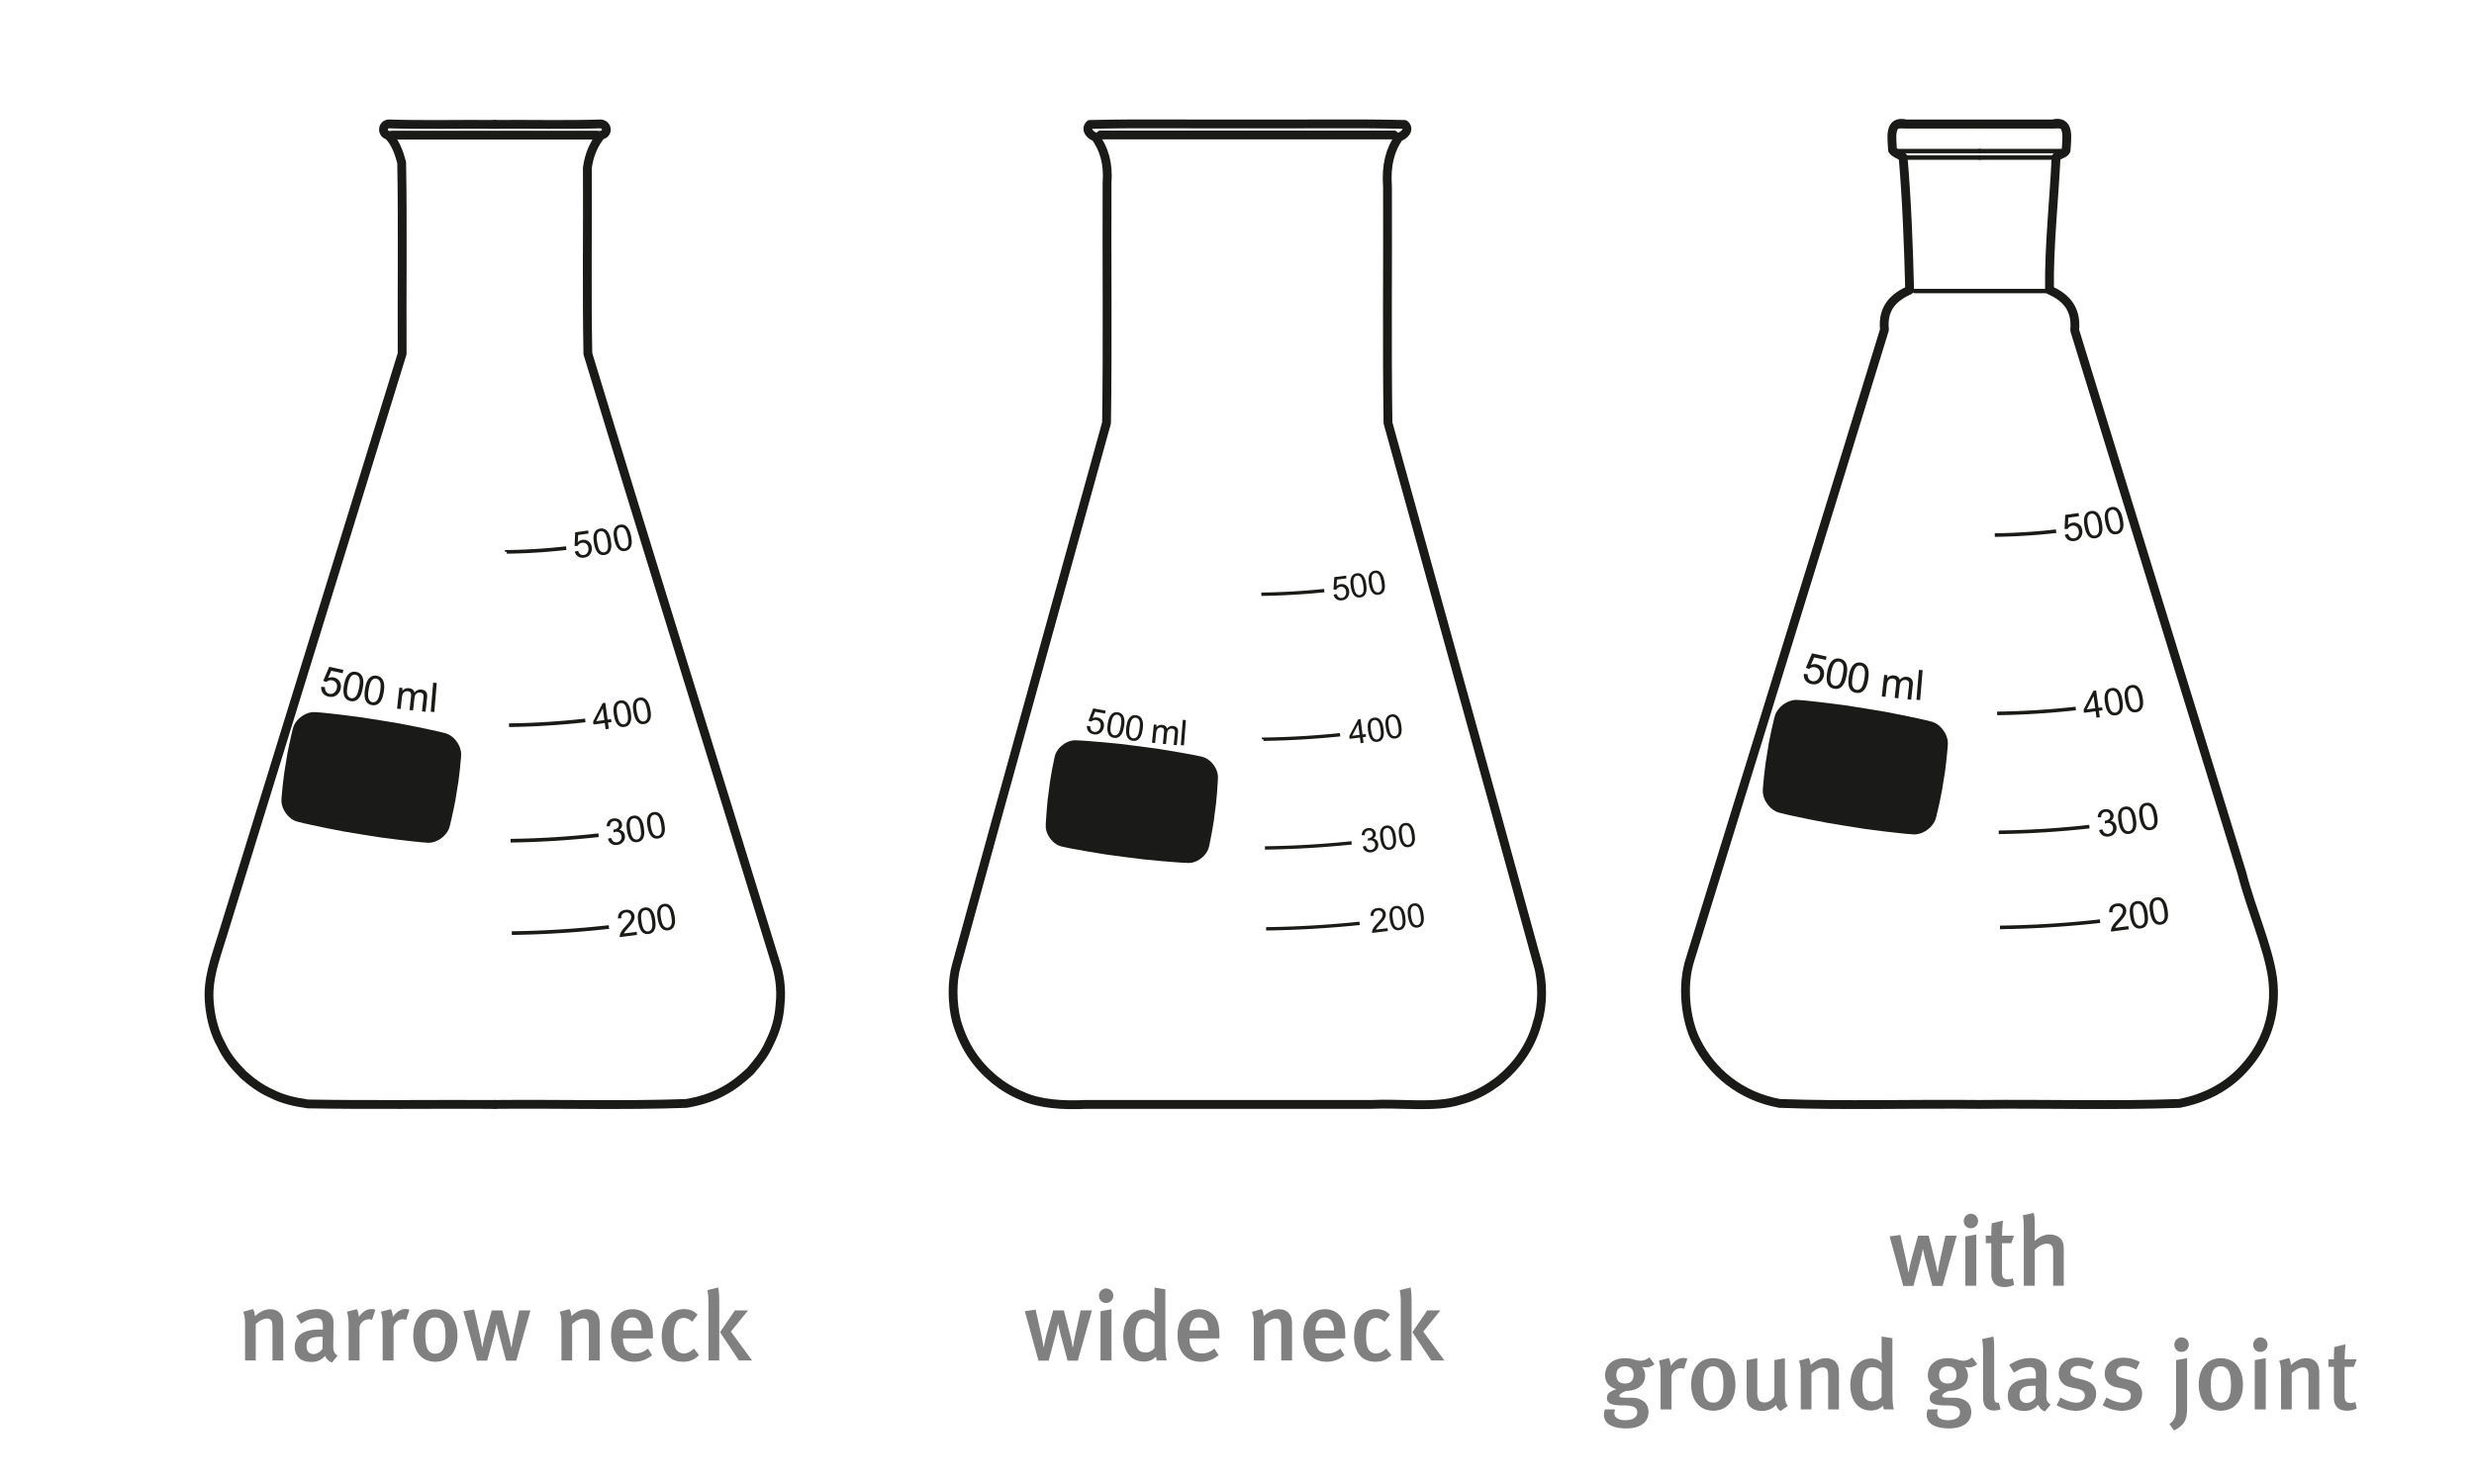 <svg xmlns="http://www.w3.org/2000/svg" width="1000" height="600"><path d="M200.101 1000.58c-25.165-.128-50.843.257-75.68-.2-5.253-.747-10.322-1.91-14.63-4.148-4.444-1.935-8.29-4.858-11.467-7.71-3.54-3.624-6.645-7.157-8.894-12.063-2.494-4.365-4.192-10.2-4.749-16.28-1.055-10.007 2.22-18.074 5.324-28.222 24.169-78.244 48.438-156.913 72.544-234.89-.132-25.702.262-51.929-.194-77.305-1.103-4.156-2.755-8.618-5.54-11.07-2.515-.505-2.41-4.45.394-4.546m0 0c13.89.453 28.69.066 42.892.195" style="fill:none;stroke:#1a1a18;stroke-width:3.566;stroke-linecap:round;stroke-linejoin:round;stroke-miterlimit:10;stroke-opacity:1;stroke-dasharray:none" transform="translate(0 -554.05)"/><path style="fill:none;stroke:#1a1a18;stroke-width:.417;stroke-linecap:round;stroke-linejoin:round;stroke-miterlimit:10;stroke-opacity:1;stroke-dasharray:none" d="m149.894 737.994.794-1.973" transform="translate(0 -554.05)"/><path d="M200.101 1000.578c25.712-.25 51.874.507 77.256-.393 5.42-.903 10.564-2.533 14.631-4.749 4.354-2.228 7.911-5.17 11.272-8.302 3.16-3.748 5.685-6.715 7.703-11.264 2.386-4.756 3.93-9.406 4.356-15.826.663-6.246-.279-12.35-2.038-17.432-25.163-81.858-50.792-163.645-75.664-245.547-.474-24.637-.067-50.154-.203-75.129.694-5.333 2.75-9.9 5.54-13.245 2.931-.363 2.79-4.314-.195-4.546m0 0c-13.813.452-28.532.066-42.658.194m-41.7 4.352h41.7m41.467 0H200.1" style="fill:none;stroke:#1a1a18;stroke-width:3.566;stroke-linecap:round;stroke-linejoin:round;stroke-miterlimit:10;stroke-opacity:1;stroke-dasharray:none" transform="translate(0 -554.05)"/><path style="fill:none;stroke:#1a1a18;stroke-width:.417;stroke-linecap:round;stroke-linejoin:round;stroke-miterlimit:10;stroke-opacity:1;stroke-dasharray:none" d="m130.75 1000.578 1.77-.194m134.954 0 1.783.194" transform="translate(0 -554.05)"/><path style="fill:none;stroke:#1a1a18;stroke-width:1.479;stroke-linecap:butt;stroke-linejoin:miter;stroke-miterlimit:4;stroke-opacity:1;stroke-dasharray:none" d="M206.867 931.312c13.245-.174 26.345-1 39.266-2.455m-39.76-34.903a362.651 362.651 0 0 0 35.562-2.22m-36.182-44.477c10.4-.133 20.68-.79 30.822-1.924m-31.738-68.156a240.066 240.066 0 0 0 24.035-1.507" transform="translate(0 -554.05)"/><g style="font-size:48.622px"><path d="M134.249 956.31v1.252h-7.017c-.01-.314.041-.615.152-.905.179-.478.465-.948.858-1.412.394-.463.962-1 1.705-1.607 1.154-.947 1.934-1.696 2.34-2.249.405-.552.608-1.075.608-1.567 0-.517-.185-.953-.554-1.307-.37-.355-.851-.533-1.445-.533-.628 0-1.13.189-1.506.565-.377.377-.567.898-.572 1.564l-1.34-.137c.092-1 .437-1.761 1.036-2.285.598-.524 1.402-.786 2.411-.786 1.019 0 1.825.283 2.418.848.594.564.891 1.264.891 2.1 0 .424-.087.842-.26 1.252-.174.41-.463.843-.866 1.296-.403.454-1.073 1.077-2.01 1.869-.781.656-1.283 1.101-1.505 1.336-.222.234-.406.469-.55.706z" style="font-size:14.83px;font-variant:normal;font-weight:400;font-stretch:normal;writing-mode:lr-tb;fill:#1a1a18;fill-opacity:1;fill-rule:nonzero;stroke:none;font-family:Arial MT;-inkscape-font-specification:ArialMT" transform="rotate(-7.463 -4247.454 -277.025)"/></g><g style="font-size:48.622px"><path d="M115.715 955.114c0-1.255.13-2.266.387-3.03.259-.766.642-1.356 1.152-1.771.509-.415 1.15-.623 1.922-.623.57 0 1.07.115 1.5.344.429.23.784.56 1.064.992.28.432.5.958.659 1.579.159.62.239 1.456.239 2.509 0 1.245-.128 2.25-.384 3.016-.256.765-.639 1.356-1.148 1.774-.51.417-1.153.626-1.93.626-1.023 0-1.827-.367-2.411-1.1-.7-.884-1.05-2.323-1.05-4.316zm1.34 0c0 1.742.204 2.902.611 3.48.408.576.912.864 1.51.864.599 0 1.102-.29 1.51-.868.408-.58.612-1.738.612-3.476 0-1.748-.204-2.909-.612-3.483-.408-.575-.916-.862-1.524-.862-.599 0-1.077.253-1.434.76-.449.647-.673 1.842-.673 3.585z" style="font-size:14.83px;font-variant:normal;font-weight:400;font-stretch:normal;writing-mode:lr-tb;fill:#1a1a18;fill-opacity:1;fill-rule:nonzero;stroke:none;font-family:Arial MT;-inkscape-font-specification:ArialMT" transform="rotate(-8.646 -3664.766 -277.025)"/></g><g style="font-size:48.622px"><path d="M103.91 957.22c0-1.255.129-2.265.387-3.03.258-.766.642-1.356 1.151-1.77.51-.416 1.15-.624 1.923-.624.57 0 1.069.115 1.499.344.43.23.784.56 1.064.992.28.432.5.959.659 1.579.16.62.239 1.457.239 2.509 0 1.245-.128 2.25-.384 3.016-.256.765-.638 1.356-1.147 1.774-.51.417-1.153.626-1.93.626-1.024 0-1.827-.367-2.411-1.1-.7-.884-1.05-2.322-1.05-4.316zm1.34 0c0 1.743.203 2.902.611 3.48.408.576.911.864 1.51.864.598 0 1.102-.29 1.51-.868.407-.58.611-1.738.611-3.476 0-1.748-.204-2.909-.611-3.483-.408-.574-.916-.862-1.525-.862-.598 0-1.076.254-1.433.76-.45.647-.674 1.842-.674 3.585z" style="font-size:14.829px;font-variant:normal;font-weight:400;font-stretch:normal;writing-mode:lr-tb;fill:#1a1a18;fill-opacity:1;fill-rule:nonzero;stroke:none;font-family:Arial MT;-inkscape-font-specification:ArialMT" transform="rotate(-9.832 -3220.657 -277.025)"/></g><g style="font-size:48.622px"><path d="m126.341 917.665 1.304-.173c.15.738.404 1.27.764 1.596.36.326.797.49 1.314.49.613 0 1.13-.213 1.553-.638.422-.425.634-.951.634-1.579 0-.598-.196-1.092-.587-1.48-.391-.39-.888-.583-1.492-.583-.246 0-.552.048-.92.144l.146-1.144c.087.01.156.015.21.015.555 0 1.054-.145 1.498-.435.445-.29.667-.736.667-1.34 0-.477-.162-.873-.485-1.187-.324-.313-.741-.47-1.253-.47-.507 0-.93.159-1.267.478-.338.318-.556.796-.652 1.433l-1.303-.231c.159-.874.52-1.551 1.086-2.032.565-.48 1.267-.72 2.107-.72.58 0 1.113.124 1.6.373.488.248.86.588 1.119 1.017.258.43.387.886.387 1.369 0 .458-.123.876-.37 1.252-.245.377-.61.676-1.092.898.627.145 1.115.446 1.462.902.348.456.522 1.027.522 1.712 0 .927-.338 1.713-1.014 2.357-.676.645-1.53.967-2.563.967-.932 0-1.706-.278-2.321-.833-.616-.555-.967-1.274-1.054-2.158z" style="font-size:14.83px;font-variant:normal;font-weight:400;font-stretch:normal;writing-mode:lr-tb;fill:#1a1a18;fill-opacity:1;fill-rule:nonzero;stroke:none;font-family:Arial MT;-inkscape-font-specification:ArialMT" transform="rotate(-7.545 -4201.086 -277.025)"/></g><g style="font-size:48.622px"><path d="M113.566 918.116c0-1.255.13-2.265.388-3.03.258-.765.642-1.355 1.151-1.77.51-.416 1.15-.623 1.923-.623.57 0 1.069.114 1.498.344.43.23.785.56 1.065.992.28.432.5.958.659 1.578.16.62.239 1.457.239 2.51 0 1.245-.128 2.25-.384 3.015-.256.765-.638 1.357-1.148 1.774-.509.418-1.152.627-1.93.627-1.023 0-1.827-.367-2.41-1.1-.7-.884-1.05-2.323-1.05-4.317zm1.34 0c0 1.743.204 2.903.612 3.48.408.577.911.865 1.51.865.598 0 1.101-.29 1.51-.869.407-.58.611-1.738.611-3.476 0-1.747-.204-2.908-.612-3.483-.408-.574-.916-.861-1.524-.861-.598 0-1.076.253-1.434.76-.449.647-.673 1.842-.673 3.584z" style="font-size:14.83px;font-variant:normal;font-weight:400;font-stretch:normal;writing-mode:lr-tb;fill:#1a1a18;fill-opacity:1;fill-rule:nonzero;stroke:none;font-family:Arial MT;-inkscape-font-specification:ArialMT" transform="rotate(-8.847 -3581.076 -277.025)"/></g><g style="font-size:48.622px"><path d="M100.958 920.57c0-1.256.13-2.266.388-3.03.258-.766.642-1.356 1.151-1.771.51-.415 1.15-.623 1.923-.623.57 0 1.069.115 1.499.344.43.23.784.56 1.064.992.28.432.5.958.659 1.579.16.62.239 1.456.239 2.509 0 1.245-.128 2.25-.384 3.015-.256.766-.638 1.357-1.148 1.774-.509.418-1.152.627-1.93.627-1.023 0-1.827-.367-2.41-1.1-.7-.884-1.05-2.323-1.05-4.316zm1.34 0c0 1.742.204 2.902.612 3.479.408.577.911.865 1.51.865.598 0 1.101-.29 1.51-.869.407-.58.611-1.738.611-3.475 0-1.748-.204-2.909-.612-3.483-.408-.575-.916-.862-1.524-.862-.598 0-1.076.253-1.434.76-.449.647-.673 1.842-.673 3.585z" style="font-size:14.83px;font-variant:normal;font-weight:400;font-stretch:normal;writing-mode:lr-tb;fill:#1a1a18;fill-opacity:1;fill-rule:nonzero;stroke:none;font-family:Arial MT;-inkscape-font-specification:ArialMT" transform="rotate(-10.158 -3116.835 -277.025)"/></g><g style="font-size:48.622px"><path d="M128.803 874.016v-2.542h-4.606v-1.194l4.845-6.88h1.064v6.88h1.434v1.194h-1.434v2.542zm0-3.736v-4.787l-3.324 4.787z" style="font-size:14.83px;font-variant:normal;font-weight:400;font-stretch:normal;writing-mode:lr-tb;fill:#1a1a18;fill-opacity:1;fill-rule:nonzero;stroke:none;font-family:Arial MT;-inkscape-font-specification:ArialMT" transform="rotate(-7.703 -4114.742 -277.025)"/></g><g style="font-size:48.622px"><path d="M110.113 871.983c0-1.256.129-2.266.387-3.03.258-.766.642-1.356 1.151-1.771.51-.415 1.15-.623 1.923-.623.57 0 1.07.115 1.499.344.43.23.784.56 1.064.992.28.432.5.958.66 1.578.159.62.238 1.457.238 2.51 0 1.245-.128 2.25-.384 3.015-.255.766-.638 1.357-1.147 1.774-.51.418-1.153.627-1.93.627-1.023 0-1.827-.367-2.411-1.1-.7-.884-1.05-2.323-1.05-4.316zm1.34 0c0 1.742.203 2.902.611 3.479s.911.865 1.51.865 1.102-.29 1.51-.869c.408-.58.612-1.738.612-3.475 0-1.748-.204-2.909-.612-3.483-.408-.575-.916-.862-1.524-.862-.6 0-1.077.253-1.434.76-.45.647-.674 1.842-.674 3.585z" style="font-size:14.83px;font-variant:normal;font-weight:400;font-stretch:normal;writing-mode:lr-tb;fill:#1a1a18;fill-opacity:1;fill-rule:nonzero;stroke:none;font-family:Arial MT;-inkscape-font-specification:ArialMT" transform="rotate(-9.202 -3442.301 -277.025)"/></g><g style="font-size:48.622px"><path d="M95.205 874.988c0-1.255.13-2.265.388-3.03.258-.765.642-1.355 1.151-1.77.51-.416 1.15-.623 1.923-.623.57 0 1.069.114 1.498.344.43.229.785.56 1.065.992.28.432.5.958.659 1.578.16.62.239 1.457.239 2.51 0 1.245-.128 2.25-.384 3.015-.256.765-.638 1.356-1.148 1.774-.509.418-1.152.626-1.93.626-1.023 0-1.827-.366-2.41-1.1-.7-.884-1.05-2.322-1.05-4.316zm1.34 0c0 1.743.204 2.903.612 3.48.408.576.91.865 1.51.865.598 0 1.101-.29 1.51-.87.407-.578.611-1.737.611-3.475 0-1.747-.204-2.908-.612-3.483-.408-.574-.916-.861-1.524-.861-.599 0-1.076.253-1.434.76-.449.647-.673 1.841-.673 3.584z" style="font-size:14.83px;font-variant:normal;font-weight:400;font-stretch:normal;writing-mode:lr-tb;fill:#1a1a18;fill-opacity:1;fill-rule:nonzero;stroke:none;font-family:Arial MT;-inkscape-font-specification:ArialMT" transform="rotate(-10.704 -2957.01 -277.025)"/></g><g style="font-size:48.622px"><path d="m121.097 801.954 1.368-.116c.102.666.337 1.167.706 1.503.37.335.815.503 1.336.503.628 0 1.159-.237 1.593-.71.435-.473.652-1.1.652-1.882 0-.744-.209-1.33-.626-1.76-.418-.43-.965-.644-1.64-.644a2.272 2.272 0 0 0-1.934 1.028l-1.224-.16 1.029-5.452h5.278v1.246H123.4l-.572 2.852c.637-.444 1.306-.666 2.006-.666.927 0 1.709.321 2.346.963.637.642.956 1.468.956 2.477 0 .96-.28 1.79-.84 2.49-.68.86-1.61 1.29-2.788 1.29-.965 0-1.753-.27-2.364-.812-.61-.54-.96-1.257-1.046-2.15z" style="font-size:14.829px;font-variant:normal;font-weight:400;font-stretch:normal;writing-mode:lr-tb;fill:#1a1a18;fill-opacity:1;fill-rule:nonzero;stroke:none;font-family:Arial MT;-inkscape-font-specification:ArialMT" transform="rotate(-8.059 -3932.532 -277.026)"/></g><g style="font-size:48.622px"><path d="M102.24 803.589c0-1.255.128-2.266.387-3.03.258-.766.642-1.356 1.15-1.771.51-.415 1.151-.623 1.923-.623.57 0 1.07.115 1.5.344.429.23.784.56 1.064.992.28.432.5.958.659 1.579.16.62.239 1.456.239 2.509 0 1.245-.128 2.25-.384 3.016-.256.765-.638 1.356-1.148 1.774-.51.417-1.152.626-1.93.626-1.023 0-1.827-.367-2.41-1.1-.7-.884-1.05-2.323-1.05-4.316zm1.339 0c0 1.742.204 2.902.612 3.479.408.577.91.865 1.51.865.598 0 1.101-.29 1.51-.869.407-.579.611-1.737.611-3.475 0-1.748-.204-2.909-.612-3.483-.408-.575-.916-.862-1.524-.862-.599 0-1.077.253-1.434.76-.449.647-.673 1.842-.673 3.585z" style="font-size:14.83px;font-variant:normal;font-weight:400;font-stretch:normal;writing-mode:lr-tb;fill:#1a1a18;fill-opacity:1;fill-rule:nonzero;stroke:none;font-family:Arial MT;-inkscape-font-specification:ArialMT" transform="rotate(-9.989 -3169.795 -277.025)"/></g><g style="font-size:48.622px"><path d="M83.355 806.882c0-1.255.129-2.265.387-3.03.258-.766.642-1.356 1.151-1.77.51-.416 1.15-.624 1.923-.624.57 0 1.07.115 1.499.344.43.23.784.56 1.064.992.28.432.5.959.66 1.579.159.62.238 1.457.238 2.509 0 1.246-.128 2.25-.384 3.016-.255.765-.638 1.357-1.147 1.774-.51.418-1.153.626-1.93.626-1.024 0-1.827-.366-2.411-1.1-.7-.884-1.05-2.322-1.05-4.316zm1.34 0c0 1.743.203 2.903.611 3.48.408.576.911.865 1.51.865.598 0 1.102-.29 1.51-.87.408-.578.612-1.737.612-3.475 0-1.748-.204-2.909-.612-3.483-.408-.574-.916-.862-1.525-.862-.598 0-1.076.254-1.433.76-.45.647-.674 1.842-.674 3.585z" style="font-size:14.83px;font-variant:normal;font-weight:400;font-stretch:normal;writing-mode:lr-tb;fill:#1a1a18;fill-opacity:1;fill-rule:nonzero;stroke:none;font-family:Arial MT;-inkscape-font-specification:ArialMT" transform="rotate(-11.927 -2652.035 -277.025)"/></g><g style="font-size:48.622px"><path d="m304.335 784.818 1.52-.129c.113.74.375 1.297.785 1.67.41.372.905.559 1.484.559.697 0 1.287-.263 1.77-.789.483-.525.724-1.222.724-2.091 0-.826-.232-1.478-.696-1.955-.464-.477-1.071-.716-1.822-.716a2.525 2.525 0 0 0-2.148 1.142l-1.36-.177 1.143-6.057h5.864v1.384h-4.706l-.635 3.17c.708-.494 1.45-.74 2.228-.74 1.03 0 1.899.356 2.607 1.069.707.713 1.061 1.63 1.061 2.751 0 1.067-.31 1.99-.933 2.767-.756.955-1.788 1.432-3.097 1.432-1.072 0-1.948-.3-2.626-.9-.679-.601-1.066-1.398-1.163-2.39z" style="font-size:16.475px;font-variant:normal;font-weight:400;font-stretch:normal;writing-mode:lr-tb;fill:#1a1a18;fill-opacity:1;fill-rule:nonzero;stroke:none;font-family:Arial MT;-inkscape-font-specification:ArialMT" transform="rotate(12.32 2566.68 -277.025)"/></g><g style="font-size:48.622px"><path d="M291.007 790.61c0-1.395.143-2.517.43-3.367.287-.85.713-1.506 1.28-1.967.565-.462 1.277-.692 2.135-.692.633 0 1.188.127 1.665.382.477.255.872.622 1.183 1.102.31.48.555 1.065.732 1.754.177.689.265 1.618.265 2.787 0 1.384-.142 2.5-.426 3.35-.284.85-.71 1.508-1.275 1.972-.566.463-1.28.695-2.144.695-1.137 0-2.03-.407-2.679-1.222-.777-.982-1.166-2.58-1.166-4.795zm1.488 0c0 1.935.226 3.224.68 3.864.453.641 1.012.962 1.677.962s1.224-.322 1.677-.966c.453-.643.68-1.93.68-3.86 0-1.942-.227-3.232-.68-3.87-.453-.638-1.017-.958-1.693-.958-.665 0-1.196.282-1.593.845-.499.719-.748 2.046-.748 3.982z" style="font-size:16.475px;font-variant:normal;font-weight:400;font-stretch:normal;writing-mode:lr-tb;fill:#1a1a18;fill-opacity:1;fill-rule:nonzero;stroke:none;font-family:Arial MT;-inkscape-font-specification:ArialMT" transform="rotate(10.707 2956.326 -277.025)"/></g><g style="font-size:48.622px"><path d="M277.257 798.814c0-1.395.144-2.517.43-3.367.287-.85.714-1.505 1.28-1.967.565-.46 1.277-.691 2.135-.692.633 0 1.188.128 1.666.383.477.254.871.622 1.182 1.102.311.48.555 1.064.732 1.753.177.69.266 1.619.266 2.788 0 1.383-.143 2.5-.427 3.35-.284.85-.71 1.507-1.275 1.971-.566.464-1.28.696-2.144.696-1.137 0-2.03-.408-2.678-1.223-.778-.981-1.167-2.58-1.167-4.794zm1.488 0c0 1.936.227 3.224.68 3.865.453.641 1.012.961 1.677.961s1.224-.321 1.678-.965c.453-.643.68-1.93.68-3.861 0-1.942-.227-3.231-.68-3.87-.454-.638-1.018-.957-1.694-.957-.665 0-1.196.282-1.593.845-.498.718-.748 2.046-.748 3.982z" style="font-size:16.475px;font-variant:normal;font-weight:400;font-stretch:normal;writing-mode:lr-tb;fill:#1a1a18;fill-opacity:1;fill-rule:nonzero;stroke:none;font-family:Arial MT;-inkscape-font-specification:ArialMT" transform="rotate(9.093 3483.769 -277.025)"/></g><g style="font-size:48.622px"><path d="M251.462 817.973v-8.544h1.295v1.199a3.006 3.006 0 0 1 2.59-1.392c.633 0 1.152.132 1.557.394.405.263.69.63.857 1.103.676-.998 1.555-1.497 2.638-1.497.848 0 1.5.235 1.955.704.456.47.684 1.192.684 2.168v5.865h-1.44v-5.382c0-.58-.047-.996-.14-1.251a1.212 1.212 0 0 0-.511-.615 1.595 1.595 0 0 0-.87-.234c-.6 0-1.099.2-1.496.6-.396.4-.595 1.039-.595 1.918v4.964h-1.448v-5.551c0-.644-.118-1.126-.354-1.448-.236-.322-.622-.483-1.158-.483-.408 0-.785.108-1.13.322a1.825 1.825 0 0 0-.753.941c-.155.413-.233 1.008-.233 1.786v4.433z" style="font-size:16.475px;font-variant:normal;font-weight:400;font-stretch:normal;writing-mode:lr-tb;fill:#1a1a18;fill-opacity:1;fill-rule:nonzero;stroke:none;font-family:Arial MT;-inkscape-font-specification:ArialMT" transform="rotate(6.279 5050.74 -277.026)"/></g><g style="font-size:48.622px"><path d="M243.412 824.482V812.69h1.448v11.793z" style="font-size:16.475px;font-variant:normal;font-weight:400;font-stretch:normal;writing-mode:lr-tb;fill:#1a1a18;fill-opacity:1;fill-rule:nonzero;stroke:none;font-family:Arial MT;-inkscape-font-specification:ArialMT" transform="rotate(4.763 6661.443 -277.026)"/></g><path style="fill:#1a1a18;fill-opacity:1;fill-rule:nonzero;stroke:none" d="m115.507 862.765-.6 3.65c-.247 2.213-.68 5.033-.842 7.395-.093 1.694-.555 3.736-.146 5.426.555 2.921 3.071 6.077 5.968 6.932 3.602 1.001 7.731 1.743 11.467 2.573l7.317 1.435c2.4.433 5.073.834 7.658 1.276 2.594.41 5.26.863 7.679 1.211l7.406.945c3.809.397 7.958.988 11.698 1.187 3.014.097 6.41-2.1 7.856-4.696.92-1.475 1.119-3.558 1.564-5.195.592-2.301 1.074-5.105 1.54-7.285l.571-3.647.608-3.642c.247-2.216.68-5.037.839-7.399.093-1.697.555-3.74.146-5.417-.547-2.93-3.068-6.094-5.965-6.94-3.602-.997-7.735-1.751-11.47-2.574l-7.326-1.434c-2.41-.43-5.093-.843-7.674-1.272-2.59-.405-5.263-.863-7.682-1.212l-7.387-.956c-3.804-.397-7.953-.989-11.685-1.175-3.015-.105-6.406 2.095-7.857 4.692-.915 1.475-1.114 3.566-1.572 5.194-.587 2.302-1.07 5.106-1.527 7.286l-.584 3.642z" transform="translate(0 -554.05)"/><path style="fill:none;stroke:#1a1a18;stroke-width:.418;stroke-linecap:round;stroke-linejoin:round;stroke-miterlimit:10;stroke-opacity:1;stroke-dasharray:none" d="m130.79 1000.58 1.773-.193m135.102 0 1.784.193" transform="translate(304.143 -554.05)"/><path d="M200.113 604.146c21.091.142 42.749-.282 63.49.21 2.394 1.962-.2 4.55-2.242 5.084-3.483 4.944-5.336 11.177-4.675 20.095.135 31.765-.271 64.07.2 95.5 20.175 73.003 40.674 146.436 60.646 219.171 2.025 6.875 1.904 16.708-.205 22.994-1.47 6.135-4.668 11.933-8.14 16.277-2.224 2.844-6.071 6.648-8.957 8.555-4.532 3.254-8.768 5.4-14.444 6.918-9.914 3.122-23.847 1.008-35.57 1.628h-50.103m0-396.432c-21.164.141-42.89-.281-63.705.21-2.132 2.084.232 4.484 2.235 5.084 3.36 4.756 5.303 10.443 4.684 18.55-.138 32.278.274 65.108-.205 97.044-20.178 73.005-40.688 146.43-60.658 219.172-1.89 6.585-1.768 15.7 0 22.584 1.414 4.934 3.455 9.529 5.902 13.234 2.892 4.355 5.814 7.481 9.563 10.585 3.406 2.714 6.75 4.794 11.397 6.709 6.645 3.014 15.905 3.747 25.515 3.26h65.272" style="fill:none;stroke:#1a1a18;stroke-width:3.568;stroke-linecap:round;stroke-linejoin:round;stroke-miterlimit:10;stroke-opacity:1;stroke-dasharray:none" transform="translate(304.143 -554.05)"/><path style="fill:none;stroke:#1a1a18;stroke-width:.406;stroke-linecap:round;stroke-linejoin:round;stroke-miterlimit:10;stroke-opacity:1;stroke-dasharray:none" d="M128.67 1000.58h1.633m0 0 1.628-.201m0 0h1.628m136.152.2h1.628" transform="translate(304.143 -554.05)"/><path style="fill:none;stroke:#1a1a18;stroke-width:3.568;stroke-linecap:round;stroke-linejoin:round;stroke-miterlimit:10;stroke-opacity:1;stroke-dasharray:none" d="M140.683 608.624h118.649" transform="translate(304.143 -554.05)"/><path style="fill:none;stroke:#1a1a18;stroke-width:1.357;stroke-linecap:butt;stroke-linejoin:miter;stroke-miterlimit:4;stroke-opacity:1;stroke-dasharray:none" d="M207.629 929.586a426.885 426.885 0 0 0 37.782-2.21m-38.254-30.487a395.844 395.844 0 0 0 35.014-2.046m-35.633-41.916a349.76 349.76 0 0 0 30.99-1.813m-31.827-56.806a289.44 289.44 0 0 0 25.438-1.472" transform="translate(304.143 -554.05)"/><g style="font-size:49.212px"><path d="m134.33 817.49 1.248-.107c.093.608.307 1.065.644 1.37.337.306.743.46 1.218.46.573 0 1.057-.216 1.453-.648.396-.431.594-1.003.594-1.716 0-.678-.19-1.213-.57-1.605-.382-.392-.88-.588-1.496-.588a2.073 2.073 0 0 0-1.763.938l-1.116-.145.937-4.972h4.814v1.135h-3.863l-.521 2.602c.58-.405 1.19-.607 1.829-.607.845 0 1.558.292 2.139.878.581.585.872 1.338.872 2.258 0 .876-.256 1.633-.766 2.271-.621.784-1.468 1.176-2.543 1.176-.88 0-1.599-.247-2.155-.74-.557-.493-.875-1.147-.955-1.96z" style="font-size:13.523px;font-variant:normal;font-weight:400;font-stretch:normal;writing-mode:lr-tb;fill:#1a1a18;fill-opacity:1;fill-rule:nonzero;stroke:none;font-family:Arial MT;-inkscape-font-specification:ArialMT" transform="rotate(-7.142 -4286.678 -2713.653)"/></g><g style="font-size:49.212px"><path d="M120.523 818.52c0-1.144.117-2.065.353-2.763.235-.697.585-1.236 1.05-1.614.464-.379 1.048-.568 1.753-.568.519 0 .975.105 1.366.314.392.209.716.51.97.904.256.394.457.874.602 1.44.145.565.218 1.328.218 2.287 0 1.136-.117 2.053-.35 2.75-.234.698-.582 1.237-1.047 1.618-.464.38-1.05.571-1.76.571-.933 0-1.665-.334-2.198-1.003-.638-.806-.957-2.118-.957-3.936zm1.221 0c0 1.59.186 2.647.558 3.173.372.526.83.79 1.377.79.545 0 1.004-.265 1.376-.793.372-.528.558-1.585.558-3.17 0-1.593-.186-2.652-.558-3.175-.372-.524-.835-.786-1.39-.786-.545 0-.981.23-1.307.693-.41.59-.614 1.68-.614 3.268z" style="font-size:13.522px;font-variant:normal;font-weight:400;font-stretch:normal;writing-mode:lr-tb;fill:#1a1a18;fill-opacity:1;fill-rule:nonzero;stroke:none;font-family:Arial MT;-inkscape-font-specification:ArialMT" transform="rotate(-8.62 -3523.725 -2294.834)"/></g><g style="font-size:49.212px"><path d="M106.796 821.68c0-1.145.117-2.066.353-2.763.235-.698.585-1.236 1.05-1.615.464-.378 1.048-.568 1.753-.568.52 0 .975.105 1.367.314.391.209.715.51.97.905.256.394.456.873.601 1.439.145.566.218 1.328.218 2.288 0 1.136-.117 2.052-.35 2.75-.233.698-.582 1.237-1.047 1.618-.464.38-1.05.57-1.76.57-.932 0-1.665-.334-2.198-1.003-.638-.805-.957-2.117-.957-3.935zm1.221 0c0 1.589.186 2.647.558 3.173.372.526.83.789 1.377.789.546 0 1.005-.264 1.377-.793.371-.528.557-1.584.557-3.17 0-1.593-.186-2.651-.557-3.175-.372-.524-.836-.786-1.39-.786-.546 0-.982.231-1.308.693-.41.59-.614 1.68-.614 3.269z" style="font-size:13.523px;font-variant:normal;font-weight:400;font-stretch:normal;writing-mode:lr-tb;fill:#1a1a18;fill-opacity:1;fill-rule:nonzero;stroke:none;font-family:Arial MT;-inkscape-font-specification:ArialMT" transform="rotate(-10.099 -2983.216 -1998.124)"/></g><g style="font-size:49.212px"><path d="M138.622 878.308v-2.318h-4.2v-1.09l4.418-6.272h.97v6.273h1.308v1.09h-1.307v2.317zm0-3.407v-4.365l-3.03 4.365z" style="font-size:13.523px;font-variant:normal;font-weight:400;font-stretch:normal;writing-mode:lr-tb;fill:#1a1a18;fill-opacity:1;fill-rule:nonzero;stroke:none;font-family:Arial MT;-inkscape-font-specification:ArialMT" transform="rotate(-7.081 -4325.144 -2734.768)"/></g><g style="font-size:49.212px"><path d="M123.47 876.586c0-1.145.118-2.066.354-2.764.235-.697.585-1.235 1.05-1.614.464-.379 1.049-.568 1.753-.568.52 0 .975.105 1.367.314.391.209.715.51.97.904.256.394.456.874.601 1.44.145.565.218 1.328.218 2.288 0 1.135-.117 2.052-.35 2.75-.233.697-.582 1.237-1.046 1.617-.465.381-1.051.572-1.76.572-.933 0-1.666-.335-2.199-1.004-.638-.806-.957-2.117-.957-3.935zm1.222 0c0 1.589.186 2.646.558 3.172.372.526.831.79 1.377.79s1.005-.265 1.377-.793c.371-.528.557-1.585.557-3.17 0-1.593-.186-2.651-.557-3.175-.372-.524-.836-.786-1.39-.786-.546 0-.982.231-1.308.693-.41.59-.614 1.68-.614 3.269z" style="font-size:13.523px;font-variant:normal;font-weight:400;font-stretch:normal;writing-mode:lr-tb;fill:#1a1a18;fill-opacity:1;fill-rule:nonzero;stroke:none;font-family:Arial MT;-inkscape-font-specification:ArialMT" transform="rotate(-8.307 -3662.666 -2371.104)"/></g><g style="font-size:49.212px"><path d="M111.951 878.997c0-1.145.118-2.066.354-2.764.235-.697.585-1.236 1.05-1.614.464-.379 1.048-.568 1.753-.568.519 0 .975.105 1.366.314.392.209.716.51.971.904s.456.874.6 1.44c.146.565.219 1.328.219 2.288 0 1.135-.117 2.052-.35 2.75-.233.697-.582 1.237-1.047 1.617-.464.381-1.05.572-1.76.572-.933 0-1.666-.335-2.198-1.004-.638-.806-.958-2.117-.958-3.935zm1.222 0c0 1.589.186 2.646.558 3.172.372.526.83.79 1.377.79.545 0 1.004-.265 1.376-.793.372-.528.558-1.585.558-3.17 0-1.593-.186-2.652-.558-3.175-.372-.524-.835-.786-1.39-.786-.545 0-.981.23-1.307.693-.41.59-.614 1.68-.614 3.269z" style="font-size:13.523px;font-variant:normal;font-weight:400;font-stretch:normal;writing-mode:lr-tb;fill:#1a1a18;fill-opacity:1;fill-rule:nonzero;stroke:none;font-family:Arial MT;-inkscape-font-specification:ArialMT" transform="rotate(-9.535 -3169.673 -2100.479)"/></g><g style="font-size:49.212px"><path d="m135.478 919.778 1.188-.159c.137.674.369 1.16.697 1.456a1.72 1.72 0 0 0 1.198.446 1.92 1.92 0 0 0 1.417-.581c.385-.388.577-.867.577-1.44 0-.545-.178-.996-.534-1.35-.357-.354-.81-.532-1.36-.532-.225 0-.505.044-.84.133l.133-1.044c.079.01.143.013.191.013.507 0 .962-.132 1.367-.396s.608-.671.608-1.221c0-.436-.148-.797-.443-1.083-.295-.286-.676-.43-1.142-.43-.462 0-.848.146-1.156.436-.308.29-.506.727-.594 1.308l-1.188-.211c.145-.797.475-1.415.99-1.853.515-.438 1.156-.657 1.921-.657.529 0 1.015.114 1.46.34a2.46 2.46 0 0 1 1.02.928c.235.392.353.808.353 1.248 0 .418-.112.8-.337 1.142-.224.344-.556.617-.997.82.573.131 1.017.405 1.334.821.317.416.476.937.476 1.562 0 .845-.309 1.562-.925 2.15-.616.587-1.395.88-2.337.88-.85 0-1.555-.252-2.117-.759-.56-.506-.881-1.162-.96-1.967z" style="font-size:13.523px;font-variant:normal;font-weight:400;font-stretch:normal;writing-mode:lr-tb;fill:#1a1a18;fill-opacity:1;fill-rule:nonzero;stroke:none;font-family:Arial MT;-inkscape-font-specification:ArialMT" transform="rotate(-7.008 -4372.355 -2760.684)"/></g><g style="font-size:49.212px"><path d="M125.484 920.01c0-1.144.117-2.065.353-2.763.235-.697.585-1.236 1.05-1.614.464-.379 1.049-.568 1.753-.568.52 0 .975.105 1.367.314.391.209.715.51.97.904.256.394.456.874.601 1.44.145.565.218 1.328.218 2.288 0 1.135-.117 2.052-.35 2.75-.233.697-.582 1.237-1.046 1.617-.465.381-1.051.572-1.76.572-.933 0-1.666-.335-2.199-1.004-.638-.806-.957-2.117-.957-3.935zm1.221 0c0 1.59.186 2.647.558 3.173.372.526.831.79 1.377.79s1.005-.265 1.377-.793c.372-.528.558-1.585.558-3.17 0-1.593-.186-2.652-.558-3.175-.372-.524-.836-.786-1.39-.786-.546 0-.982.231-1.308.693-.409.59-.614 1.68-.614 3.269z" style="font-size:13.523px;font-variant:normal;font-weight:400;font-stretch:normal;writing-mode:lr-tb;fill:#1a1a18;fill-opacity:1;fill-rule:nonzero;stroke:none;font-family:Arial MT;-inkscape-font-specification:ArialMT" transform="rotate(-8.096 -3762.353 -2425.827)"/></g><g style="font-size:49.212px"><path d="M115.535 922.504c0-1.144.118-2.065.353-2.763.236-.698.586-1.236 1.05-1.614.464-.379 1.049-.568 1.753-.568.52 0 .975.104 1.367.313.392.21.715.511.97.905.256.394.456.874.601 1.44.146.565.218 1.328.218 2.287 0 1.136-.116 2.053-.35 2.75-.233.698-.582 1.237-1.046 1.618-.465.38-1.051.571-1.76.571-.933 0-1.666-.334-2.199-1.003-.638-.806-.957-2.118-.957-3.936zm1.221 0c0 1.59.186 2.647.558 3.173.372.526.831.789 1.377.789s1.005-.264 1.377-.792c.372-.529.558-1.585.558-3.17 0-1.593-.186-2.652-.558-3.176-.372-.523-.836-.785-1.39-.785-.546 0-.982.23-1.308.693-.409.59-.614 1.68-.614 3.268z" style="font-size:13.523px;font-variant:normal;font-weight:400;font-stretch:normal;writing-mode:lr-tb;fill:#1a1a18;fill-opacity:1;fill-rule:nonzero;stroke:none;font-family:Arial MT;-inkscape-font-specification:ArialMT" transform="rotate(-9.19 -3294.975 -2169.263)"/></g><g style="font-size:49.212px"><path d="M142.097 953.571v1.143h-6.398a2.099 2.099 0 0 1 .138-.826c.163-.436.424-.865.783-1.287.358-.423.877-.912 1.555-1.466 1.052-.863 1.763-1.546 2.132-2.05.37-.504.555-.98.555-1.43 0-.47-.168-.868-.505-1.192-.337-.323-.776-.485-1.317-.485-.573 0-1.03.172-1.374.515-.343.343-.517.819-.521 1.426l-1.222-.125c.084-.911.399-1.606.944-2.083.546-.478 1.28-.717 2.2-.717.928 0 1.663.258 2.204.773.542.515.813 1.153.813 1.914 0 .388-.08.769-.238 1.143-.159.374-.422.768-.79 1.182-.367.413-.977.981-1.831 1.703-.714.599-1.171 1.005-1.374 1.218-.202.214-.37.429-.502.644z" style="font-size:13.523px;font-variant:normal;font-weight:400;font-stretch:normal;writing-mode:lr-tb;fill:#1a1a18;fill-opacity:1;fill-rule:nonzero;stroke:none;font-family:Arial MT;-inkscape-font-specification:ArialMT" transform="rotate(-6.967 -4398.452 -2775.01)"/></g><g style="font-size:49.212px"><path d="M126.703 952.492c0-1.145.118-2.066.354-2.764.235-.697.585-1.235 1.05-1.614.464-.379 1.048-.568 1.752-.568.52 0 .975.105 1.367.314.392.209.716.51.97.904.256.394.456.874.602 1.44.145.565.218 1.328.218 2.288 0 1.135-.117 2.052-.35 2.75-.234.697-.582 1.237-1.047 1.617-.464.381-1.05.571-1.76.571-.933 0-1.666-.334-2.198-1.003-.638-.806-.958-2.117-.958-3.935zm1.222 0c0 1.589.186 2.646.558 3.172.372.526.83.79 1.376.79.546 0 1.005-.265 1.377-.793.372-.528.558-1.585.558-3.17 0-1.593-.186-2.652-.558-3.175-.372-.524-.835-.786-1.39-.786-.546 0-.981.231-1.307.693-.41.59-.614 1.68-.614 3.269z" style="font-size:13.522px;font-variant:normal;font-weight:400;font-stretch:normal;writing-mode:lr-tb;fill:#1a1a18;fill-opacity:1;fill-rule:nonzero;stroke:none;font-family:Arial MT;-inkscape-font-specification:ArialMT" transform="rotate(-7.974 -3822.751 -2458.982)"/></g><g style="font-size:49.212px"><path d="M117.385 954.726c0-1.144.118-2.065.353-2.763.236-.698.585-1.236 1.05-1.615.464-.378 1.049-.567 1.753-.567.52 0 .975.104 1.367.313.392.21.715.51.97.905.256.394.456.874.601 1.44.145.565.218 1.328.218 2.287 0 1.136-.117 2.053-.35 2.75-.233.698-.582 1.237-1.046 1.618-.465.38-1.051.571-1.76.571-.933 0-1.666-.334-2.199-1.004-.638-.805-.957-2.117-.957-3.935zm1.221 0c0 1.59.186 2.647.558 3.173.372.526.831.789 1.377.789s1.005-.264 1.377-.792c.372-.529.558-1.585.558-3.17 0-1.593-.186-2.652-.558-3.176-.372-.524-.836-.786-1.39-.786-.546 0-.982.232-1.308.694-.409.59-.614 1.68-.614 3.268z" style="font-size:13.523px;font-variant:normal;font-weight:400;font-stretch:normal;writing-mode:lr-tb;fill:#1a1a18;fill-opacity:1;fill-rule:nonzero;stroke:none;font-family:Arial MT;-inkscape-font-specification:ArialMT" transform="rotate(-8.982 -3375.016 -2213.2)"/></g><g style="font-size:49.212px"><path d="m284.694 809.671 1.321-.112c.098.644.325 1.127.682 1.451a1.85 1.85 0 0 0 1.29.486c.606 0 1.118-.228 1.538-.685.42-.457.629-1.063.629-1.818 0-.718-.202-1.284-.605-1.699-.403-.414-.93-.622-1.583-.622a2.195 2.195 0 0 0-1.867.993l-1.181-.154.992-5.264h5.097v1.202h-4.09l-.552 2.755c.615-.43 1.26-.643 1.936-.643.895 0 1.65.31 2.265.93.616.62.923 1.416.923 2.39 0 .928-.27 1.73-.81 2.405-.658.83-1.555 1.245-2.692 1.245-.933 0-1.693-.261-2.283-.783-.59-.522-.926-1.214-1.01-2.077z" style="font-size:14.318px;font-variant:normal;font-weight:400;font-stretch:normal;writing-mode:lr-tb;fill:#1a1a18;fill-opacity:1;fill-rule:nonzero;stroke:none;font-family:Arial MT;-inkscape-font-specification:ArialMT" transform="rotate(10.309 3223.099 1408.798)"/></g><g style="font-size:49.212px"><path d="M274.682 813.676c0-1.212.125-2.187.374-2.926.25-.738.62-1.308 1.112-1.71.492-.4 1.11-.6 1.856-.6.55 0 1.033.11 1.447.332.415.221.758.54 1.028.958.27.417.483.925.636 1.524.154.599.231 1.406.231 2.422 0 1.203-.123 2.173-.37 2.912-.248.739-.617 1.31-1.109 1.713-.491.403-1.112.605-1.863.605-.988 0-1.764-.354-2.328-1.063-.676-.853-1.014-2.242-1.014-4.167zm1.294 0c0 1.683.197 2.803.59 3.36.394.557.88.835 1.458.835s1.064-.28 1.458-.839c.394-.56.59-1.678.59-3.356 0-1.687-.196-2.808-.59-3.363-.394-.554-.885-.832-1.472-.832-.578 0-1.04.245-1.384.734-.434.625-.65 1.779-.65 3.461z" style="font-size:14.318px;font-variant:normal;font-weight:400;font-stretch:normal;writing-mode:lr-tb;fill:#1a1a18;fill-opacity:1;fill-rule:nonzero;stroke:none;font-family:Arial MT;-inkscape-font-specification:ArialMT" transform="rotate(9.029 3660.853 1649.101)"/></g><g style="font-size:49.212px"><path d="M264.068 819.822c0-1.212.124-2.187.374-2.926.25-.739.62-1.308 1.111-1.71.492-.4 1.11-.6 1.857-.6.55 0 1.032.11 1.447.332.415.221.757.54 1.027.957.27.418.483.926.637 1.524.153.6.23 1.407.23 2.423 0 1.202-.123 2.173-.37 2.912-.247.739-.617 1.31-1.108 1.713-.492.403-1.113.604-1.863.604-.989 0-1.765-.354-2.329-1.062-.675-.853-1.013-2.242-1.013-4.167zm1.293 0c0 1.682.197 2.802.59 3.36.395.556.88.835 1.459.835.577 0 1.063-.28 1.457-.84.394-.559.59-1.677.591-3.355 0-1.687-.197-2.808-.59-3.363-.395-.554-.885-.832-1.472-.832-.578 0-1.04.245-1.385.734-.433.625-.65 1.778-.65 3.46z" style="font-size:14.318px;font-variant:normal;font-weight:400;font-stretch:normal;writing-mode:lr-tb;fill:#1a1a18;fill-opacity:1;fill-rule:nonzero;stroke:none;font-family:Arial MT;-inkscape-font-specification:ArialMT" transform="rotate(7.748 4242.934 1968.631)"/></g><g style="font-size:49.212px"><path d="M246.212 833.887v-7.425h1.125v1.042a2.613 2.613 0 0 1 2.251-1.21c.55 0 1.001.114 1.353.343.352.228.6.547.745.957.587-.867 1.352-1.3 2.293-1.3.736 0 1.303.204 1.699.612.396.408.594 1.036.594 1.884v5.097h-1.251v-4.678c0-.503-.041-.865-.123-1.087-.081-.221-.23-.4-.444-.535a1.386 1.386 0 0 0-.755-.202c-.522 0-.955.173-1.3.52-.345.348-.517.904-.517 1.668v4.314h-1.259v-4.824c0-.56-.102-.98-.307-1.259-.205-.28-.541-.42-1.007-.42-.354 0-.682.094-.982.28-.301.187-.519.46-.654.818-.135.36-.203.877-.203 1.552v3.853z" style="font-size:14.318px;font-variant:normal;font-weight:400;font-stretch:normal;writing-mode:lr-tb;fill:#1a1a18;fill-opacity:1;fill-rule:nonzero;stroke:none;font-family:Arial MT;-inkscape-font-specification:ArialMT" transform="rotate(5.745 5673.03 2753.675)"/></g><g style="font-size:49.212px"><path d="M240.296 838.957v-10.25h1.259v10.25z" style="font-size:14.318px;font-variant:normal;font-weight:400;font-stretch:normal;writing-mode:lr-tb;fill:#1a1a18;fill-opacity:1;fill-rule:nonzero;stroke:none;font-family:Arial MT;-inkscape-font-specification:ArialMT" transform="rotate(4.541 7139.604 3558.743)"/></g><path style="fill:#1a1a18;fill-opacity:1;fill-rule:nonzero;stroke:none" d="m119.795 873.796-.472 3.54c-.176 2.149-.5 4.88-.59 7.164-.03 1.632-.423 3.617.02 5.241.62 2.801 3.154 5.77 5.98 6.508 3.514.857 7.524 1.456 11.162 2.141l7.111 1.156c2.333.349 4.933.66 7.447 1.01 2.51.307 5.106.668 7.452.926l7.168.697c3.7.267 7.722.71 11.331.788 2.908.008 6.115-2.223 7.44-4.766.84-1.451.971-3.473 1.36-5.06.501-2.243.879-4.97 1.26-7.079l.447-3.539.467-3.535c.177-2.145.505-4.88.591-7.164.033-1.636.422-3.621-.016-5.241-.624-2.801-3.15-5.77-5.976-6.512-3.51-.853-7.517-1.452-11.146-2.133l-7.111-1.165c-2.342-.348-4.938-.664-7.447-.996-2.514-.316-5.11-.677-7.456-.943l-7.173-.693c-3.686-.267-7.713-.714-11.322-.784-2.916-.012-6.127 2.219-7.456 4.77-.836 1.447-.976 3.47-1.361 5.056-.505 2.231-.878 4.954-1.26 7.083l-.45 3.53z" transform="translate(304.143 -554.05)"/><path d="M200.087 1000.578c-26.82-.293-54.428.572-80.769-.402-15.734-2.832-27.503-12.567-33.78-25.243-4.421-8.789-5.796-22.753-2.44-32.963 26.117-84.755 52.758-170.358 78.55-254.587-.927-9.273 4.267-13.37 10.176-16.079-.415-17.325-1.162-36.744-2.642-53.73-1.232-.868-3.763-1.78-4.273-2.85m0 0c-.193-4.82-1.685-12.265 5.446-10.578h29.732m0 396.432c26.83-.293 54.442.572 80.794-.402 11.083-2.197 20.225-7.169 27.06-15.262 7.2-8.241 12.477-20.174 10.583-35.41-1.755-12.646-8.77-28.085-12.354-42.361-22.496-73.075-45.347-147.035-67.623-219.56.896-9.333-4.249-13.618-10.176-16.279-.28-17.357 1.886-36.728 2.65-53.73.97-.992 3.907-1.477 4.066-2.85m0 0c.244-4.79 1.68-12.392-5.45-10.578h-29.55" style="fill:none;stroke:#1a1a18;stroke-width:3.568;stroke-linecap:round;stroke-linejoin:round;stroke-miterlimit:10;stroke-opacity:1;stroke-dasharray:none" transform="translate(600.054 -554.05)"/><path style="fill:none;stroke:#1a1a18;stroke-width:1.784;stroke-linecap:round;stroke-linejoin:round;stroke-miterlimit:10;stroke-opacity:1;stroke-dasharray:none" d="M173.86 671.707h53.29m-27.063-53.929h29.71m-29.71-2.646h34.186" transform="translate(600.054 -554.05)"/><path style="fill:none;stroke:#1a1a18;stroke-width:.813;stroke-linecap:round;stroke-linejoin:round;stroke-miterlimit:10;stroke-opacity:1;stroke-dasharray:none" d="M234.274 605.57h-34.187" transform="translate(600.054 -554.05)"/><path style="fill:none;stroke:#1a1a18;stroke-width:1.448;stroke-linecap:butt;stroke-linejoin:miter;stroke-miterlimit:4;stroke-opacity:1;stroke-dasharray:none" d="M208.344 929.01a412.88 412.88 0 0 0 40.45-2.522m-40.956-35.933a372.113 372.113 0 0 0 36.65-2.286m-37.285-45.782a323.558 323.558 0 0 0 31.769-1.978m-32.723-70.12c8.371-.113 16.64-.64 24.783-1.56" transform="translate(600.054 -554.05)"/><g style="font-size:49.781px"><path d="M137.486 954.396v1.29h-7.222c-.01-.323.042-.634.156-.932.184-.492.478-.976.883-1.453.405-.477.99-1.029 1.756-1.655 1.187-.974 1.99-1.745 2.407-2.314.417-.57.626-1.107.626-1.614 0-.532-.19-.98-.57-1.345-.38-.366-.876-.548-1.487-.548-.646 0-1.163.194-1.55.581-.388.388-.584.924-.59 1.61l-1.378-.141c.094-1.03.45-1.813 1.066-2.352.616-.54 1.443-.809 2.482-.809 1.048 0 1.878.29 2.49.872.61.582.916 1.302.916 2.162 0 .437-.09.867-.268 1.29-.18.422-.476.866-.89 1.333-.416.467-1.105 1.108-2.07 1.923-.804.676-1.321 1.135-1.55 1.376a4.412 4.412 0 0 0-.566.726z" style="font-size:15.265px;font-variant:normal;font-weight:400;font-stretch:normal;writing-mode:lr-tb;fill:#1a1a18;fill-opacity:1;fill-rule:nonzero;stroke:none;font-family:Arial MT;-inkscape-font-specification:ArialMT" transform="rotate(-7.462 -3947.908 -4877.67)"/></g><g style="font-size:49.781px"><path d="M119.042 953.172c0-1.292.133-2.331.399-3.119.266-.787.66-1.395 1.185-1.822.524-.428 1.184-.641 1.979-.641.586 0 1.1.118 1.543.354a2.95 2.95 0 0 1 1.095 1.02c.289.446.515.987.679 1.626.164.638.246 1.5.246 2.582 0 1.282-.132 2.317-.395 3.105-.264.787-.657 1.396-1.182 1.826-.524.43-1.186.645-1.986.645-1.053 0-1.88-.378-2.482-1.133-.72-.91-1.08-2.39-1.08-4.443zm1.38 0c0 1.794.209 2.988.629 3.582.42.594.938.89 1.554.89.616 0 1.134-.298 1.554-.894.42-.596.63-1.789.63-3.578 0-1.798-.21-2.993-.63-3.585-.42-.591-.943-.887-1.569-.887-.616 0-1.108.261-1.476.783-.462.666-.693 1.896-.693 3.69z" style="font-size:15.265px;font-variant:normal;font-weight:400;font-stretch:normal;writing-mode:lr-tb;fill:#1a1a18;fill-opacity:1;fill-rule:nonzero;stroke:none;font-family:Arial MT;-inkscape-font-specification:ArialMT" transform="rotate(-8.645 -3365.065 -4246.434)"/></g><g style="font-size:49.781px"><path d="M107.515 955.346c0-1.292.133-2.331.399-3.119.265-.787.66-1.395 1.185-1.822.524-.428 1.184-.641 1.979-.641.586 0 1.1.118 1.542.354a2.95 2.95 0 0 1 1.096 1.021c.288.445.514.986.678 1.625.164.638.246 1.5.246 2.582 0 1.282-.131 2.317-.395 3.105-.263.787-.657 1.396-1.181 1.826-.524.43-1.186.645-1.986.645-1.054 0-1.881-.378-2.482-1.133-.72-.91-1.081-2.39-1.081-4.443zm1.379 0c0 1.794.21 2.988.63 3.582.42.594.937.89 1.554.89.616 0 1.134-.298 1.554-.894.42-.596.63-1.789.63-3.578 0-1.798-.21-2.993-.63-3.585-.42-.591-.943-.887-1.57-.887-.615 0-1.107.261-1.475.783-.462.666-.693 1.896-.693 3.69z" style="font-size:15.265px;font-variant:normal;font-weight:400;font-stretch:normal;writing-mode:lr-tb;fill:#1a1a18;fill-opacity:1;fill-rule:nonzero;stroke:none;font-family:Arial MT;-inkscape-font-specification:ArialMT" transform="rotate(-9.831 -2920.945 -3765.437)"/></g><g style="font-size:49.781px"><path d="m129.384 914.625 1.342-.179c.154.76.416 1.308.786 1.644.37.335.821.503 1.353.503.63 0 1.164-.219 1.599-.656.434-.437.652-.979.652-1.625 0-.616-.202-1.124-.604-1.524-.403-.4-.914-.6-1.535-.6-.254 0-.57.05-.947.149l.149-1.178c.09.01.162.015.216.015.572 0 1.086-.149 1.543-.447.457-.298.686-.758.686-1.379 0-.492-.167-.9-.5-1.222-.333-.323-.762-.485-1.29-.485-.52 0-.956.164-1.303.492-.348.328-.572.82-.671 1.476l-1.342-.238c.164-.9.537-1.597 1.118-2.091.582-.495 1.305-.742 2.17-.742.595 0 1.144.128 1.646.384s.886.605 1.152 1.047c.266.443.399.912.399 1.409 0 .472-.127.902-.38 1.29-.254.387-.63.695-1.126.924.646.149 1.148.458 1.506.928.357.47.536 1.057.536 1.762 0 .954-.348 1.763-1.043 2.426-.696.664-1.575.995-2.639.995-.959 0-1.755-.285-2.389-.857-.633-.571-.995-1.311-1.084-2.22z" style="font-size:15.265px;font-variant:normal;font-weight:400;font-stretch:normal;writing-mode:lr-tb;fill:#1a1a18;fill-opacity:1;fill-rule:nonzero;stroke:none;font-family:Arial MT;-inkscape-font-specification:ArialMT" transform="rotate(-7.546 -3900.912 -4826.772)"/></g><g style="font-size:49.781px"><path d="M116.902 915.09c0-1.291.133-2.33.399-3.118.265-.788.66-1.395 1.185-1.823.524-.427 1.184-.64 1.979-.64.586 0 1.1.117 1.542.353a2.95 2.95 0 0 1 1.096 1.021c.288.445.514.987.678 1.625.164.639.246 1.5.246 2.583 0 1.282-.131 2.317-.395 3.104-.263.788-.657 1.397-1.181 1.826-.524.43-1.186.645-1.986.645-1.054 0-1.881-.378-2.482-1.133-.72-.91-1.081-2.39-1.081-4.442zm1.379 0c0 1.795.21 2.988.63 3.582.42.594.937.891 1.554.891.616 0 1.134-.298 1.554-.894.42-.597.63-1.79.63-3.578 0-1.799-.21-2.994-.63-3.585-.42-.592-.943-.887-1.57-.887-.615 0-1.107.26-1.475.782-.462.666-.693 1.896-.693 3.69z" style="font-size:15.265px;font-variant:normal;font-weight:400;font-stretch:normal;writing-mode:lr-tb;fill:#1a1a18;fill-opacity:1;fill-rule:nonzero;stroke:none;font-family:Arial MT;-inkscape-font-specification:ArialMT" transform="rotate(-8.848 -3280.546 -4154.897)"/></g><g style="font-size:49.781px"><path d="M104.648 917.625c0-1.292.133-2.332.4-3.12.265-.787.66-1.394 1.184-1.822.524-.427 1.184-.64 1.98-.64.585 0 1.1.117 1.542.353a2.95 2.95 0 0 1 1.096 1.021c.288.445.514.987.678 1.625.164.639.246 1.5.246 2.583 0 1.282-.132 2.317-.395 3.104-.264.788-.657 1.397-1.182 1.826-.524.43-1.186.645-1.986.645-1.053 0-1.88-.378-2.482-1.133-.72-.91-1.08-2.39-1.08-4.442zm1.38 0c0 1.794.21 2.988.629 3.581.42.594.938.891 1.554.891.616 0 1.134-.298 1.554-.894.42-.597.63-1.79.63-3.578 0-1.799-.21-2.994-.63-3.585-.42-.591-.943-.887-1.569-.887-.616 0-1.108.26-1.476.782-.462.666-.693 1.896-.693 3.69z" style="font-size:15.265px;font-variant:normal;font-weight:400;font-stretch:normal;writing-mode:lr-tb;fill:#1a1a18;fill-opacity:1;fill-rule:nonzero;stroke:none;font-family:Arial MT;-inkscape-font-specification:ArialMT" transform="rotate(-10.157 -2817.167 -3653.043)"/></g><g style="font-size:49.781px"><path d="M131.988 869.716V867.1h-4.74v-1.23l4.986-7.08h1.095v7.08h1.476v1.23h-1.476v2.616zm0-3.846v-4.927l-3.422 4.927z" style="font-size:15.264px;font-variant:normal;font-weight:400;font-stretch:normal;writing-mode:lr-tb;fill:#1a1a18;fill-opacity:1;fill-rule:nonzero;stroke:none;font-family:Arial MT;-inkscape-font-specification:ArialMT" transform="rotate(-7.704 -3814.088 -4732.738)"/></g><g style="font-size:49.781px"><path d="M113.562 867.61c0-1.293.133-2.333.399-3.12.266-.788.66-1.395 1.185-1.823.524-.427 1.184-.64 1.979-.64.586 0 1.1.118 1.543.354a2.95 2.95 0 0 1 1.095 1.02c.289.445.515.987.679 1.625.164.639.246 1.5.246 2.583 0 1.282-.132 2.317-.395 3.104-.264.788-.657 1.397-1.182 1.827-.524.43-1.186.644-1.986.644-1.053 0-1.88-.377-2.482-1.133-.72-.909-1.08-2.39-1.08-4.442zm1.38 0c0 1.793.21 2.987.629 3.58.42.594.938.891 1.554.891.616 0 1.134-.298 1.554-.894.42-.597.63-1.79.63-3.578 0-1.799-.21-2.994-.63-3.585-.42-.591-.943-.887-1.569-.887-.616 0-1.108.26-1.476.783-.462.666-.693 1.895-.693 3.69z" style="font-size:15.265px;font-variant:normal;font-weight:400;font-stretch:normal;writing-mode:lr-tb;fill:#1a1a18;fill-opacity:1;fill-rule:nonzero;stroke:none;font-family:Arial MT;-inkscape-font-specification:ArialMT" transform="rotate(-9.201 -3142.522 -4005.412)"/></g><g style="font-size:49.781px"><path d="M99.005 870.7c0-1.292.133-2.332.4-3.12.265-.787.66-1.395 1.184-1.822.524-.427 1.184-.64 1.98-.64.585 0 1.1.117 1.542.353a2.95 2.95 0 0 1 1.096 1.021c.288.445.514.987.678 1.625.164.639.246 1.5.246 2.583 0 1.282-.132 2.316-.395 3.104-.264.788-.657 1.396-1.182 1.826-.524.43-1.186.645-1.986.645-1.053 0-1.88-.378-2.482-1.133-.72-.91-1.08-2.39-1.08-4.442zm1.38 0c0 1.793.21 2.987.63 3.581.419.594.937.89 1.553.89.616 0 1.134-.297 1.554-.894.42-.596.63-1.789.63-3.577 0-1.8-.21-2.994-.63-3.585-.42-.592-.943-.887-1.569-.887-.616 0-1.108.26-1.476.782-.462.666-.693 1.896-.693 3.69z" style="font-size:15.264px;font-variant:normal;font-weight:400;font-stretch:normal;writing-mode:lr-tb;fill:#1a1a18;fill-opacity:1;fill-rule:nonzero;stroke:none;font-family:Arial MT;-inkscape-font-specification:ArialMT" transform="rotate(-10.703 -2657.189 -3479.781)"/></g><g style="font-size:49.781px"><path d="m124.268 795.523 1.409-.12c.104.686.346 1.202.726 1.547s.839.518 1.376.518c.646 0 1.192-.243 1.64-.73.447-.487.67-1.133.67-1.938 0-.765-.215-1.37-.645-1.811-.43-.443-.992-.664-1.688-.664a2.34 2.34 0 0 0-1.99 1.059l-1.26-.164 1.059-5.613h5.433v1.282h-4.36l-.589 2.937c.656-.457 1.344-.686 2.065-.686.954 0 1.759.33 2.415.992.656.66.984 1.51.984 2.549 0 .988-.288 1.843-.865 2.564-.7.884-1.657 1.326-2.87 1.326-.993 0-1.804-.278-2.433-.835-.629-.556-.988-1.294-1.077-2.213z" style="font-size:15.265px;font-variant:normal;font-weight:400;font-stretch:normal;writing-mode:lr-tb;fill:#1a1a18;fill-opacity:1;fill-rule:nonzero;stroke:none;font-family:Arial MT;-inkscape-font-specification:ArialMT" transform="rotate(-8.058 -3632.966 -4536.578)"/></g><g style="font-size:49.781px"><path d="M105.863 797.212c0-1.292.133-2.331.4-3.12.265-.787.66-1.394 1.184-1.821.525-.428 1.184-.641 1.98-.641.586 0 1.1.118 1.542.354a2.95 2.95 0 0 1 1.096 1.02c.288.445.514.987.678 1.626.164.638.246 1.499.246 2.582 0 1.282-.132 2.317-.395 3.105-.263.787-.657 1.396-1.181 1.826-.525.43-1.187.644-1.987.644-1.053 0-1.88-.377-2.482-1.133-.72-.909-1.08-2.39-1.08-4.442zm1.38 0c0 1.794.21 2.988.63 3.582.419.593.937.89 1.553.89.616 0 1.134-.298 1.554-.894.42-.596.63-1.789.63-3.578 0-1.799-.21-2.994-.63-3.585-.42-.591-.943-.887-1.569-.887-.616 0-1.108.261-1.475.783-.463.666-.694 1.895-.694 3.69z" style="font-size:15.265px;font-variant:normal;font-weight:400;font-stretch:normal;writing-mode:lr-tb;fill:#1a1a18;fill-opacity:1;fill-rule:nonzero;stroke:none;font-family:Arial MT;-inkscape-font-specification:ArialMT" transform="rotate(-9.989 -2869.765 -3710.008)"/></g><g style="font-size:49.781px"><path d="M87.435 800.623c0-1.292.133-2.331.4-3.119.265-.787.66-1.395 1.184-1.822.525-.428 1.184-.641 1.98-.641.586 0 1.1.118 1.542.354a2.95 2.95 0 0 1 1.096 1.02c.288.446.514.987.678 1.626.164.638.246 1.5.246 2.582 0 1.282-.132 2.317-.395 3.105-.263.787-.657 1.396-1.181 1.826-.525.43-1.187.644-1.987.644-1.053 0-1.88-.377-2.482-1.132-.72-.91-1.08-2.39-1.08-4.443zm1.38 0c0 1.794.21 2.988.63 3.582.419.593.937.89 1.553.89.616 0 1.134-.298 1.554-.894.42-.596.63-1.789.63-3.578 0-1.798-.21-2.993-.63-3.585-.42-.591-.943-.887-1.569-.887-.616 0-1.108.261-1.475.783-.463.666-.694 1.896-.694 3.69z" style="font-size:15.265px;font-variant:normal;font-weight:400;font-stretch:normal;writing-mode:lr-tb;fill:#1a1a18;fill-opacity:1;fill-rule:nonzero;stroke:none;font-family:Arial MT;-inkscape-font-specification:ArialMT" transform="rotate(-11.926 -2352.125 -3149.388)"/></g><g style="font-size:49.781px"><path d="m302.458 779.9 1.565-.132c.116.762.385 1.334.807 1.718.423.384.932.575 1.528.575.718 0 1.325-.27 1.822-.811.497-.541.745-1.259.745-2.153 0-.85-.239-1.52-.716-2.012-.478-.491-1.103-.737-1.876-.737a2.599 2.599 0 0 0-2.21 1.176l-1.4-.182 1.176-6.236h6.036v1.425h-4.844l-.654 3.262c.729-.508 1.493-.762 2.294-.762 1.06 0 1.954.367 2.682 1.102.73.734 1.093 1.678 1.094 2.832 0 1.098-.32 2.048-.961 2.848-.778.983-1.841 1.474-3.188 1.474-1.104 0-2.005-.31-2.704-.927-.698-.619-1.097-1.438-1.196-2.46z" style="font-size:16.958px;font-variant:normal;font-weight:400;font-stretch:normal;writing-mode:lr-tb;fill:#1a1a18;fill-opacity:1;fill-rule:nonzero;stroke:none;font-family:Arial MT;-inkscape-font-specification:ArialMT" transform="rotate(12.319 2866.92 2503)"/></g><g style="font-size:49.781px"><path d="M289.553 785.556c0-1.436.148-2.59.443-3.466.295-.875.734-1.55 1.316-2.024.583-.475 1.316-.712 2.199-.712.651 0 1.223.13 1.714.393.491.262.897.64 1.217 1.134.32.494.571 1.096.754 1.805.182.71.273 1.666.273 2.87 0 1.424-.146 2.573-.439 3.448-.293.875-.73 1.552-1.312 2.03-.583.477-1.318.715-2.207.715-1.17 0-2.09-.42-2.757-1.258-.8-1.01-1.201-2.656-1.201-4.935zm1.532 0c0 1.992.233 3.319.7 3.978.466.66 1.041.99 1.726.99.684 0 1.26-.331 1.726-.994.467-.662.7-1.987.7-3.974 0-1.999-.233-3.326-.7-3.983-.466-.657-1.047-.986-1.743-.986-.684 0-1.23.29-1.64.87-.513.74-.77 2.106-.77 4.099z" style="font-size:16.958px;font-variant:normal;font-weight:400;font-stretch:normal;writing-mode:lr-tb;fill:#1a1a18;fill-opacity:1;fill-rule:nonzero;stroke:none;font-family:Arial MT;-inkscape-font-specification:ArialMT" transform="rotate(10.707 3256.147 2924.544)"/></g><g style="font-size:49.781px"><path d="M276.182 793.736c0-1.435.148-2.59.443-3.465.295-.875.734-1.55 1.316-2.025.583-.474 1.316-.712 2.199-.712.651 0 1.223.131 1.714.394.491.262.897.64 1.217 1.134.32.494.571 1.096.754 1.805.182.71.273 1.666.273 2.87 0 1.423-.146 2.573-.439 3.448-.293.875-.73 1.551-1.312 2.029-.583.477-1.318.716-2.207.716-1.17 0-2.09-.42-2.757-1.259-.8-1.01-1.201-2.655-1.201-4.935zm1.532 0c0 1.993.233 3.32.7 3.979.466.66 1.041.99 1.726.99.684 0 1.26-.332 1.726-.994.467-.663.7-1.988.7-3.975 0-1.998-.233-3.326-.7-3.983-.466-.657-1.047-.985-1.743-.985-.684 0-1.23.29-1.64.87-.513.74-.77 2.105-.77 4.098z" style="font-size:16.958px;font-variant:normal;font-weight:400;font-stretch:normal;writing-mode:lr-tb;fill:#1a1a18;fill-opacity:1;fill-rule:nonzero;stroke:none;font-family:Arial MT;-inkscape-font-specification:ArialMT" transform="rotate(9.092 3784.014 3496.24)"/></g><g style="font-size:49.781px"><path d="M251.07 813.022v-8.794h1.333v1.234c.276-.43.643-.777 1.1-1.04.46-.262.98-.393 1.566-.393.651 0 1.185.135 1.602.406.417.27.71.649.882 1.134.696-1.026 1.6-1.54 2.716-1.54.872 0 1.543.242 2.012.725.47.483.704 1.227.704 2.231v6.037h-1.482v-5.54c0-.596-.048-1.025-.145-1.287a1.247 1.247 0 0 0-.526-.634 1.642 1.642 0 0 0-.894-.24c-.618 0-1.132.206-1.54.617-.409.411-.613 1.07-.613 1.975v5.109h-1.49v-5.714c0-.662-.122-1.159-.365-1.49-.243-.331-.64-.497-1.192-.497-.42 0-.808.11-1.164.331-.356.221-.614.544-.774.969-.16.425-.24 1.038-.24 1.838v4.563z" style="font-size:16.958px;font-variant:normal;font-weight:400;font-stretch:normal;writing-mode:lr-tb;fill:#1a1a18;fill-opacity:1;fill-rule:nonzero;stroke:none;font-family:Arial MT;-inkscape-font-specification:ArialMT" transform="rotate(6.28 5349.505 5191.716)"/></g><g style="font-size:49.781px"><path d="M243.523 819.542v-12.139h1.49v12.14z" style="font-size:16.958px;font-variant:normal;font-weight:400;font-stretch:normal;writing-mode:lr-tb;fill:#1a1a18;fill-opacity:1;fill-rule:nonzero;stroke:none;font-family:Arial MT;-inkscape-font-specification:ArialMT" transform="rotate(4.762 6961.789 6937.868)"/></g><path style="fill:#1a1a18;fill-opacity:1;fill-rule:nonzero;stroke:none" d="m114.278 858.46-.618 3.75c-.257 2.277-.697 5.177-.871 7.616-.087 1.734-.569 3.846-.15 5.58.573 3.011 3.166 6.255 6.148 7.135 3.705 1.025 7.961 1.796 11.807 2.647l7.546 1.476c2.472.448 5.23.867 7.894 1.311 2.667.42 5.418.892 7.911 1.249l7.616.983c3.925.403 8.202 1.017 12.043 1.211 3.107.104 6.596-2.16 8.09-4.837.941-1.518 1.144-3.667 1.613-5.343.606-2.364 1.1-5.256 1.577-7.496l.601-3.762.614-3.742c.257-2.286.697-5.186.871-7.617.087-1.742.564-3.841.15-5.588-.577-3.003-3.166-6.26-6.144-7.135-3.713-1.024-7.965-1.8-11.815-2.642l-7.533-1.477c-2.48-.448-5.244-.867-7.899-1.311-2.667-.423-5.418-.892-7.915-1.249l-7.62-.979c-3.92-.415-8.198-1.02-12.04-1.215-3.102-.108-6.59 2.157-8.084 4.833-.946 1.514-1.154 3.671-1.618 5.343-.606 2.369-1.104 5.26-1.577 7.504l-.597 3.755z" transform="translate(600.054 -554.05)"/><path style="fill:none;stroke:#1a1a18;stroke-width:1.784;stroke-linecap:round;stroke-linejoin:round;stroke-miterlimit:10;stroke-opacity:1;stroke-dasharray:none" d="M200.087 617.778h-29.686m29.686-2.643h-34.166" transform="translate(600.054 -554.05)"/><path style="fill:none;stroke:#1a1a18;stroke-width:.813;stroke-linecap:round;stroke-linejoin:round;stroke-miterlimit:10;stroke-opacity:1;stroke-dasharray:none" d="M165.925 605.57h34.166" transform="translate(600.054 -554.05)"/><g style="fill:gray;fill-opacity:1"><g style="font-size:40px;font-style:normal;font-weight:400;line-height:125%;letter-spacing:0;word-spacing:0;fill:gray;fill-opacity:1;stroke:none;font-family:Sans"><path d="M114.496 1002.425v-15.12c-.025-1.86-.515-3.259-1.47-4.195-.955-.935-2.225-1.404-3.81-1.405a7.21 7.21 0 0 0-3.1.71c-.998.472-2.031 1.169-3.1 2.09 0-.535-.06-1.035-.18-1.5-.12-.465-.3-.925-.54-1.38l-4 1.12c.277.698.474 1.413.59 2.145.117.733.174 1.618.17 2.655v14.88h4.32v-14.68a9.193 9.193 0 0 1 2.236-1.635c.807-.417 1.542-.632 2.204-.645.832-.025 1.429.216 1.79.725.362.51.539 1.441.53 2.795v13.44zM136.46 1000.465c-.758-.497-1.25-1.072-1.48-1.725-.228-.652-.32-1.637-.28-2.955l.08-5.8c.027-1.464.024-2.555-.01-3.275-.033-.719-.136-1.28-.31-1.685a4.827 4.827 0 0 0-2.224-2.505c-1.04-.567-2.351-.852-3.935-.855a13.667 13.667 0 0 0-4.3.66c-1.368.445-2.802 1.145-4.3 2.1l1.96 3.16c.07-.096.71-.483 1.925-1.16 1.214-.676 2.586-1.063 4.115-1.16 1.167.003 1.933.307 2.3.91.367.604.533 1.487.5 2.65v1.08h-1.36c-3.252.001-5.728.59-7.43 1.765-1.702 1.176-2.558 2.934-2.57 5.275-.01 1.794.53 3.247 1.62 4.36 1.09 1.114 2.79 1.687 5.1 1.72 1.074.012 2.066-.171 2.975-.55.909-.378 1.77-1.021 2.585-1.93a4.52 4.52 0 0 0 1.095 1.66 4.98 4.98 0 0 0 1.665 1.06zm-6.04-7.56-.08 4.8a5.228 5.228 0 0 1-1.624 1.54 3.965 3.965 0 0 1-2.015.58c-.887-.01-1.573-.29-2.06-.84-.487-.55-.733-1.31-.74-2.28-.037-1.28.367-2.24 1.21-2.88.843-.64 2.347-.96 4.51-.96.173.002.346.008.52.02l.28.02zM151.73 981.945a3.28 3.28 0 0 0-.735-.25 4.07 4.07 0 0 0-.825-.07 4.946 4.946 0 0 0-2.715.795c-.838.533-1.653 1.348-2.445 2.445a7.29 7.29 0 0 0-.2-1.675 6.66 6.66 0 0 0-.56-1.525l-4.04 1.04c.222.61.397 1.351.525 2.225.127.875.192 1.946.195 3.215v14.28h4.4v-13.68a3.976 3.976 0 0 1 1.36-2.115c.688-.567 1.501-.862 2.44-.885.234.002.445.029.635.08.189.052.39.119.605.2zM165.48 981.945a3.28 3.28 0 0 0-.735-.25 4.07 4.07 0 0 0-.825-.07 4.946 4.946 0 0 0-2.715.795c-.838.533-1.653 1.348-2.445 2.445a7.29 7.29 0 0 0-.2-1.675 6.66 6.66 0 0 0-.56-1.525l-4.04 1.04c.222.61.397 1.351.525 2.225.127.875.192 1.946.195 3.215v14.28h4.4v-13.68a3.976 3.976 0 0 1 1.36-2.115c.688-.567 1.501-.862 2.44-.885.234.002.445.029.635.08.189.052.39.119.605.2zM175.87 981.705c-2.714.039-4.857 1.002-6.43 2.89-1.574 1.889-2.377 4.472-2.41 7.75.029 3.277.83 5.854 2.405 7.73 1.574 1.877 3.745 2.833 6.515 2.87 2.77-.033 4.949-.977 6.535-2.835 1.585-1.857 2.394-4.432 2.425-7.725-.017-3.245-.804-5.825-2.36-7.74-1.557-1.915-3.784-2.895-6.68-2.94zm.04 3.32c1.293-.047 2.306.478 3.04 1.575.733 1.098 1.106 3.053 1.12 5.865-.006 2.523-.355 4.358-1.045 5.505-.691 1.148-1.69 1.713-2.995 1.695-1.327.051-2.344-.48-3.05-1.595-.707-1.114-1.064-3.116-1.07-6.005-.008-2.445.308-4.234.95-5.365.641-1.13 1.658-1.689 3.05-1.675zM214.4 982.185h-4.56l-2.08 9.44c-.27 1.26-.501 2.461-.695 3.605a118.073 118.073 0 0 0-.305 1.835h-.12c-.001-.035-.11-.585-.325-1.65a95.138 95.138 0 0 0-.955-4.11l-2.28-9.12h-4.32l-2.6 9.36a53.218 53.218 0 0 0-.865 3.77c-.196 1.062-.295 1.619-.295 1.67h-.12c-.008-.064-.112-.636-.31-1.715a113.68 113.68 0 0 0-.73-3.605l-2.2-9.8-4.36.6 5.52 20.04h4.12l2.44-9.12c.492-1.866.837-3.284 1.035-4.255.197-.97.292-1.459.285-1.465h.08c.015.08.155.7.42 1.86.265 1.16.565 2.38.9 3.66l2.48 9.32h4.12zM242.387 1002.425v-15.12c-.025-1.86-.515-3.259-1.47-4.195-.955-.935-2.225-1.404-3.81-1.405a7.21 7.21 0 0 0-3.1.71c-.998.472-2.032 1.169-3.1 2.09 0-.535-.06-1.035-.18-1.5-.12-.465-.3-.925-.54-1.38l-4 1.12c.277.698.474 1.413.59 2.145.117.733.174 1.618.17 2.655v14.88h4.32v-14.68a9.193 9.193 0 0 1 2.235-1.635c.808-.417 1.543-.632 2.205-.645.832-.025 1.428.216 1.79.725.362.51.538 1.441.53 2.795v13.44zM263.911 993.505v-.92c0-2.331-.22-4.188-.66-5.57-.44-1.381-1.1-2.458-1.98-3.23-.859-.769-1.75-1.31-2.675-1.625a8.61 8.61 0 0 0-2.884-.455c-1.276-.004-2.425.215-3.445.655-1.021.441-1.94 1.13-2.755 2.065a9.25 9.25 0 0 0-1.92 3.375c-.405 1.268-.605 2.783-.6 4.545.03 3.277.869 5.854 2.515 7.73 1.645 1.877 3.914 2.833 6.805 2.87 2.726.01 5.153-.887 7.28-2.68l-1.72-2.68c-.758.661-1.553 1.16-2.386 1.495a7.046 7.046 0 0 1-2.655.505c-1.94-.065-3.269-.675-3.984-1.83-.716-1.155-1.055-2.465-1.015-3.93v-.32zm-4.56-3.24h-7.48c.006-1.653.336-2.936.99-3.85.656-.913 1.606-1.376 2.85-1.39 1.115.014 1.996.477 2.645 1.39.65.914.981 2.197.995 3.85zM282.542 1000.265l-2.08-2.68c-1.32 1.327-2.68 1.994-4.08 2a3.727 3.727 0 0 1-1.505-.31 3.397 3.397 0 0 1-1.175-.85c-.459-.495-.8-1.195-1.025-2.1-.224-.905-.336-2.045-.335-3.42-.003-1.26.063-2.36.195-3.3.133-.94.348-1.72.645-2.34.326-.662.764-1.167 1.315-1.515.551-.347 1.18-.522 1.885-.525a3.96 3.96 0 0 1 1.685.375c.55.253 1.12.648 1.715 1.185l2.2-2.92c-.883-.826-1.767-1.403-2.65-1.73-.883-.326-1.867-.483-2.95-.47-2.349-.007-4.4.887-6.155 2.68-1.754 1.794-2.676 4.527-2.765 8.2.014 3.286.757 5.834 2.23 7.645 1.474 1.811 3.597 2.73 6.37 2.755 1.345 0 2.535-.213 3.57-.65 1.035-.436 2.005-1.113 2.91-2.03zM304 1002.425l-8.56-11.68 6.92-8.56h-5.32l-6 8.8 7.64 11.44zm-13.28 0v-24.16a39.897 39.897 0 0 0-.11-2.994 22.644 22.644 0 0 0-.29-2.365l-4.4 1.08c.159.763.272 1.526.34 2.29.069.763.102 1.626.1 2.59v23.56z" style="font-variant:normal;font-stretch:normal;fill:gray;font-family:MetaPlus;-inkscape-font-specification:MetaPlus;fill-opacity:1" transform="translate(0 -452.362)"/></g><g style="font-size:40px;font-style:normal;font-weight:400;line-height:125%;letter-spacing:0;word-spacing:0;fill:gray;fill-opacity:1;stroke:none;font-family:Sans"><path d="M441.357 982.185h-4.56l-2.08 9.44c-.27 1.26-.501 2.461-.695 3.605a117.988 117.988 0 0 0-.305 1.835h-.12c-.001-.035-.11-.585-.325-1.65a95.15 95.15 0 0 0-.955-4.11l-2.28-9.12h-4.32l-2.6 9.36a53.229 53.229 0 0 0-.865 3.77c-.196 1.062-.294 1.619-.295 1.67h-.12a120.26 120.26 0 0 0-.31-1.715c-.198-1.079-.442-2.28-.73-3.605l-2.2-9.8-4.36.6 5.52 20.04h4.12l2.44-9.12c.492-1.866.837-3.284 1.035-4.255.197-.97.292-1.459.285-1.465h.08c.015.08.155.7.42 1.86.265 1.16.565 2.38.9 3.66l2.48 9.32h4.12zM447.04 979.185c.841-.021 1.54-.308 2.095-.86.556-.551.844-1.238.865-2.06-.022-.858-.307-1.561-.855-2.11-.547-.548-1.222-.831-2.025-.85-.839.021-1.53.31-2.075.866-.544.555-.826 1.254-.845 2.095.019.821.292 1.508.82 2.06.529.551 1.202.838 2.02.86zm2.24 23.24v-20.72l-4.44.8v19.92zM471.667 1002.425c-.202-.48-.358-1.279-.47-2.395-.112-1.116-.168-2.664-.17-4.645v-21.76l-4.36-.68v7.4a48.199 48.199 0 0 0 .12 3.32c-.617-.636-1.283-1.103-2-1.4-.717-.296-1.503-.443-2.36-.44-2.485.048-4.495 1.033-6.03 2.955-1.535 1.923-2.325 4.498-2.37 7.725.023 3.197.758 5.714 2.205 7.55 1.448 1.837 3.473 2.774 6.075 2.81.997 0 1.903-.161 2.72-.49.817-.328 1.563-.831 2.24-1.51.055.405.105.715.15.93.045.215.115.425.21.63zm-5-5.16c-.308.518-.772.963-1.39 1.335-.618.373-1.342.568-2.17.585-1.627 0-2.742-.56-3.345-1.68-.602-1.12-.887-2.8-.855-5.04-.005-2.431.325-4.228.99-5.39.665-1.161 1.695-1.738 3.09-1.73.738.001 1.412.14 2.02.415a5.143 5.143 0 0 1 1.66 1.225zM492.9 993.505v-.92c0-2.331-.22-4.188-.66-5.57-.44-1.381-1.1-2.458-1.98-3.23-.86-.769-1.75-1.31-2.675-1.625a8.609 8.609 0 0 0-2.885-.455c-1.276-.004-2.424.215-3.445.655-1.02.441-1.939 1.13-2.755 2.065a9.25 9.25 0 0 0-1.92 3.375c-.405 1.268-.605 2.783-.6 4.545.031 3.277.87 5.854 2.515 7.73 1.646 1.877 3.914 2.833 6.805 2.87 2.727.01 5.153-.887 7.28-2.68l-1.72-2.68c-.757.661-1.552 1.16-2.385 1.495a7.046 7.046 0 0 1-2.655.505c-1.94-.065-3.269-.675-3.985-1.83-.716-1.155-1.054-2.465-1.015-3.93v-.32zm-4.56-3.24h-7.48c.005-1.653.335-2.936.99-3.85.655-.913 1.605-1.376 2.85-1.39 1.114.014 1.996.477 2.645 1.39.65.914.98 2.197.995 3.85zM522.235 1002.425v-15.12c-.025-1.86-.515-3.259-1.47-4.195-.955-.935-2.225-1.404-3.81-1.405a7.21 7.21 0 0 0-3.1.71c-.998.472-2.032 1.169-3.1 2.09 0-.535-.06-1.035-.18-1.5-.12-.465-.3-.925-.54-1.38l-4 1.12c.277.698.474 1.413.59 2.145.117.733.174 1.618.17 2.655v14.88h4.32v-14.68a9.193 9.193 0 0 1 2.235-1.635c.808-.417 1.543-.632 2.205-.645.832-.025 1.428.216 1.79.725.362.51.538 1.441.53 2.795v13.44zM543.76 993.505v-.92c0-2.331-.22-4.188-.66-5.57-.44-1.381-1.1-2.458-1.98-3.23-.86-.769-1.751-1.31-2.676-1.625a8.61 8.61 0 0 0-2.884-.455c-1.276-.004-2.425.215-3.445.655-1.021.441-1.94 1.13-2.755 2.065a9.25 9.25 0 0 0-1.92 3.375c-.405 1.268-.605 2.783-.6 4.545.03 3.277.869 5.854 2.515 7.73 1.645 1.877 3.914 2.833 6.805 2.87 2.726.01 5.153-.887 7.28-2.68l-1.72-2.68c-.758.661-1.553 1.16-2.386 1.495a7.046 7.046 0 0 1-2.654.505c-1.941-.065-3.27-.675-3.985-1.83-.716-1.155-1.055-2.465-1.015-3.93v-.32zm-4.56-3.24h-7.48c.005-1.653.335-2.936.99-3.85.655-.913 1.605-1.376 2.85-1.39 1.114.014 1.995.477 2.644 1.39.65.914.981 2.197.995 3.85zM562.39 1000.265l-2.08-2.68c-1.32 1.327-2.68 1.994-4.08 2a3.727 3.727 0 0 1-1.505-.31 3.397 3.397 0 0 1-1.175-.85c-.459-.495-.8-1.195-1.025-2.1-.224-.905-.336-2.045-.335-3.42-.003-1.26.063-2.36.195-3.3.133-.94.348-1.72.645-2.34.326-.662.764-1.167 1.315-1.515.551-.347 1.18-.522 1.885-.525a3.96 3.96 0 0 1 1.685.375c.55.253 1.12.648 1.715 1.185l2.2-2.92c-.883-.826-1.767-1.403-2.65-1.73-.883-.326-1.867-.483-2.95-.47-2.349-.007-4.4.887-6.155 2.68-1.754 1.794-2.676 4.527-2.765 8.2.014 3.286.757 5.834 2.23 7.645 1.474 1.811 3.597 2.73 6.37 2.755 1.345 0 2.535-.213 3.57-.65 1.035-.436 2.005-1.113 2.91-2.03zM583.848 1002.425l-8.56-11.68 6.92-8.56h-5.32l-6 8.8 7.64 11.44zm-13.28 0v-24.16a39.897 39.897 0 0 0-.11-2.994 22.644 22.644 0 0 0-.29-2.365l-4.4 1.08c.159.763.272 1.526.34 2.29.069.763.102 1.626.1 2.59v23.56z" style="font-variant:normal;font-stretch:normal;fill:gray;font-family:MetaPlus;-inkscape-font-specification:MetaPlus;fill-opacity:1" transform="translate(0 -452.362)"/></g><g style="font-size:40px;font-style:normal;font-weight:400;text-align:center;line-height:125%;letter-spacing:0;word-spacing:0;text-anchor:middle;fill:gray;fill-opacity:1;stroke:none;font-family:Sans"><path d="M790.908 951.966h-4.56l-2.08 9.44c-.27 1.26-.501 2.461-.695 3.605a118.062 118.062 0 0 0-.305 1.835h-.12c-.001-.035-.11-.585-.325-1.65a95.142 95.142 0 0 0-.955-4.11l-2.28-9.12h-4.32l-2.6 9.36a53.216 53.216 0 0 0-.865 3.77c-.196 1.062-.294 1.618-.295 1.67h-.12c-.008-.064-.112-.636-.31-1.715-.198-1.079-.442-2.28-.73-3.605l-2.2-9.8-4.36.6 5.52 20.04h4.12l2.44-9.12c.492-1.866.837-3.284 1.035-4.255.197-.97.292-1.459.285-1.465h.08c.015.08.155.7.42 1.86.265 1.16.565 2.38.9 3.66l2.48 9.32h4.12zM796.591 948.966c.841-.021 1.54-.308 2.095-.86.556-.551.844-1.238.865-2.06-.022-.858-.307-1.561-.855-2.11-.547-.548-1.222-.831-2.025-.85-.839.021-1.53.31-2.075.865-.544.556-.826 1.255-.845 2.095.018.822.292 1.509.82 2.06.529.552 1.202.839 2.02.86zm2.24 23.24v-20.72l-4.44.8v19.92zM809.618 945.886l-4.52 1.08a24.36 24.36 0 0 0-.175 2.425c-.02.851-.03 1.71-.025 2.575h-2.24v3.04h2.24v12.52c-.025 1.477.365 2.703 1.17 3.68.805.977 2.175 1.483 4.11 1.52.677 0 1.342-.07 1.995-.215a9.902 9.902 0 0 0 1.965-.665l-.56-2.64c-.373.14-.707.24-1 .305a4.053 4.053 0 0 1-.88.095c-.943.023-1.597-.202-1.96-.675-.363-.472-.537-1.327-.52-2.565v-11.36h3.72l1.16-3.04h-4.84c.002-1.025.038-2.084.105-3.175.068-1.09.153-2.059.255-2.905zM834.183 972.206v-14.28c.004-.995-.044-1.785-.145-2.37a5.187 5.187 0 0 0-.535-1.59c-.353-.68-.958-1.259-1.815-1.735-.858-.475-1.893-.724-3.105-.745a8.039 8.039 0 0 0-3.16.645c-1.028.433-2.042 1.098-3.04 1.995a33.716 33.716 0 0 0 .08-2.28v-4.32c0-.983-.03-1.876-.095-2.68a13.832 13.832 0 0 0-.305-2.08l-4.44.96c.122.526.218 1.165.29 1.915.072.751.108 1.58.11 2.485v24.08h4.44v-14.52a9.416 9.416 0 0 1 2.395-1.795c.86-.446 1.69-.674 2.485-.685.842-.022 1.478.203 1.91.675.432.473.648 1.328.65 2.565v13.76zM668.743 1003.886l-2.04-2.76c-1.127.927-2.354 1.394-3.68 1.4-.795-.043-1.666-.216-2.615-.52-.95-.303-2.131-.476-3.545-.52-2.454.027-4.406.653-5.855 1.875-1.45 1.223-2.191 2.878-2.225 4.965.002 1.444.388 2.647 1.16 3.61.771.963 1.918 1.667 3.44 2.11-1.105.318-2.015.733-2.73 1.245-.715.513-1.085 1.258-1.11 2.235-.064 1.003.363 1.767 1.28 2.29.916.523 2.703.787 5.36.79 1.878-.02 3.281.17 4.21.575.928.404 1.391 1.146 1.39 2.225-.005.954-.415 1.716-1.23 2.285-.815.57-2.005.86-3.57.875-1.428 0-2.523-.256-3.285-.755-.763-.5-1.148-1.22-1.155-2.165.013-.34.066-.66.16-.96.093-.3.146-.46.16-.48h-4.16c-.017.03-.084.27-.2.72-.117.45-.184.93-.2 1.44.049 1.893.9 3.288 2.555 4.185 1.654.897 3.816 1.342 6.485 1.335 2.737-.01 4.912-.573 6.525-1.7 1.612-1.127 2.437-2.773 2.475-4.94-.078-2.042-.793-3.517-2.145-4.425-1.353-.907-2.878-1.352-4.575-1.335-2.293.013-3.728-.032-4.305-.135-.578-.102-.823-.337-.735-.705.023-.327.296-.662.82-1.005.523-.342 1.156-.647 1.9-.915 2.402-.038 4.277-.632 5.625-1.78 1.347-1.148 2.032-2.621 2.055-4.42-.055-1.11-.275-1.979-.66-2.605-.385-.626-.605-.944-.66-.955.005.01.145.05.42.12.275.07.655.11 1.14.12.671 0 1.288-.095 1.85-.3.561-.205 1.118-.545 1.67-1.02zm-11.92.92c1.16 0 2.03.298 2.61.885.58.588.87 1.453.87 2.595-.003 1.124-.298 1.977-.885 2.56-.588.583-1.453.877-2.595.88-1.09 0-1.94-.273-2.55-.83-.61-.556-.92-1.413-.93-2.57.005-1.144.305-2.016.9-2.615.595-.599 1.455-.9 2.58-.905zM682.027 1001.726a3.283 3.283 0 0 0-.735-.25 4.063 4.063 0 0 0-.825-.07c-.972 0-1.877.263-2.715.795-.837.533-1.652 1.348-2.445 2.445a7.29 7.29 0 0 0-.2-1.675 6.661 6.661 0 0 0-.56-1.525l-4.04 1.04c.223.61.398 1.351.525 2.225.128.875.193 1.946.195 3.215v14.28h4.4v-13.68a3.976 3.976 0 0 1 1.36-2.115c.688-.567 1.502-.862 2.44-.885.234 0 .446.028.635.08.19.052.39.119.605.2zM692.417 1001.486c-2.713.038-4.857 1.002-6.43 2.89-1.573 1.889-2.377 4.472-2.41 7.75.03 3.277.831 5.853 2.405 7.73 1.574 1.877 3.746 2.833 6.515 2.87 2.77-.033 4.95-.977 6.535-2.835 1.586-1.857 2.394-4.432 2.425-7.725-.017-3.245-.803-5.825-2.36-7.74s-3.783-2.895-6.68-2.94zm.04 3.32c1.293-.048 2.307.478 3.04 1.575.733 1.098 1.107 3.053 1.12 5.865-.006 2.523-.354 4.358-1.045 5.505-.69 1.148-1.69 1.713-2.995 1.695-1.327.051-2.343-.48-3.05-1.595-.707-1.114-1.063-3.116-1.07-6.005-.008-2.446.308-4.234.95-5.365.642-1.13 1.658-1.689 3.05-1.675zM722.707 1020.766c-.052.022-.258-.272-.62-.88s-.568-1.662-.62-3.16v-15.24l-4.24.8v14.48c-.37.74-.93 1.36-1.68 1.86-.75.5-1.51.76-2.28.78-1.26-.024-2.08-.436-2.455-1.235-.376-.799-.544-1.84-.505-3.125v-13.56l-4.32.8v13.72c-.003 1.243.083 2.238.26 2.985.177.748.463 1.353.86 1.815.505.608 1.185 1.092 2.04 1.45.855.358 1.855.542 3 .55 1.163 0 2.228-.202 3.195-.61.967-.408 1.822-1.032 2.565-1.87.176.573.404 1.058.685 1.455.28.398.64.753 1.075 1.065zM743.31 1022.206v-15.12c-.026-1.86-.516-3.259-1.47-4.195-.956-.935-2.226-1.404-3.81-1.405a7.181 7.181 0 0 0-3.1.71c-.999.472-2.032 1.169-3.1 2.09 0-.535-.06-1.035-.18-1.5-.12-.465-.3-.925-.54-1.38l-4 1.12c.276.698.473 1.413.59 2.145.116.733.173 1.618.17 2.655v14.88h4.32v-14.68a9.194 9.194 0 0 1 2.235-1.635c.807-.417 1.542-.632 2.205-.645.831-.026 1.428.216 1.79.725.361.51.538 1.441.53 2.795v13.44zM765.554 1022.206c-.202-.48-.359-1.28-.47-2.395-.112-1.116-.169-2.664-.17-4.645v-21.76l-4.36-.68v7.4a48.197 48.197 0 0 0 .12 3.32c-.617-.636-1.283-1.103-2-1.4-.717-.296-1.503-.443-2.36-.44-2.485.048-4.495 1.033-6.03 2.955-1.535 1.923-2.325 4.498-2.37 7.725.023 3.197.758 5.713 2.205 7.55 1.447 1.837 3.472 2.773 6.075 2.81.997 0 1.903-.162 2.72-.49.817-.328 1.563-.832 2.24-1.51.055.405.105.715.15.93.045.215.115.425.21.63zm-5-5.16c-.308.518-.772.963-1.39 1.335-.618.373-1.342.568-2.17.585-1.628 0-2.743-.56-3.345-1.68-.603-1.12-.888-2.8-.855-5.04-.005-2.431.325-4.228.99-5.39.665-1.161 1.695-1.738 3.09-1.73.738.001 1.412.14 2.02.415a5.141 5.141 0 0 1 1.66 1.225zM799.211 1003.886l-2.04-2.76c-1.126.927-2.353 1.394-3.68 1.4-.794-.043-1.665-.216-2.615-.52-.949-.303-2.13-.476-3.545-.52-2.454.027-4.405.653-5.855 1.875-1.449 1.223-2.19 2.878-2.224 4.965.002 1.444.388 2.647 1.16 3.61.771.963 1.918 1.667 3.44 2.11-1.106.318-2.016.733-2.73 1.245-.715.513-1.085 1.258-1.11 2.235-.064 1.003.363 1.767 1.28 2.29.916.523 2.703.787 5.36.79 1.878-.02 3.281.17 4.21.575.928.404 1.391 1.146 1.39 2.225-.006.954-.416 1.716-1.23 2.285-.816.57-2.006.86-3.57.875-1.428 0-2.523-.256-3.286-.755-.762-.5-1.147-1.22-1.155-2.165.014-.34.067-.66.16-.96.094-.3.147-.46.16-.48h-4.16c-.016.03-.083.27-.2.72-.116.45-.183.93-.2 1.44.05 1.893.901 3.288 2.556 4.185 1.654.897 3.815 1.342 6.484 1.335 2.738-.01 4.913-.573 6.525-1.7 1.613-1.127 2.438-2.773 2.475-4.94-.077-2.042-.792-3.517-2.145-4.425-1.352-.907-2.877-1.352-4.575-1.335-2.292.013-3.727-.032-4.305-.135-.577-.102-.822-.337-.735-.705.024-.327.297-.662.82-1.005.524-.342 1.157-.647 1.9-.915 2.403-.038 4.278-.632 5.625-1.78 1.348-1.148 2.033-2.621 2.055-4.42-.055-1.11-.275-1.979-.66-2.605-.385-.626-.605-.944-.66-.955.005.01.145.05.42.12.275.07.655.11 1.14.12.672 0 1.289-.095 1.85-.3.562-.205 1.119-.545 1.67-1.02zm-11.92.92c1.16 0 2.03.298 2.61.885.58.588.87 1.453.87 2.595-.003 1.124-.297 1.977-.885 2.56-.587.583-1.452.877-2.595.88-1.09 0-1.94-.273-2.55-.83-.61-.556-.92-1.413-.93-2.57.005-1.144.305-2.016.9-2.615.595-.599 1.455-.9 2.58-.905zM808.656 1022.166l-.72-2.72a1.27 1.27 0 0 1-.825.065c-.278-.07-.483-.2-.615-.385-.159-.192-.272-.518-.34-.98-.068-.462-.102-1.348-.1-2.66v-17.16c.005-1.309-.015-2.41-.06-3.305-.045-.894-.145-1.645-.3-2.255l-4.52 1c.14.81.24 1.661.305 2.555.064.895.096 2.016.095 3.365v17.24c-.028.612.027 1.361.164 2.248.137.886.521 1.676 1.151 2.371.63.695 1.672 1.062 3.125 1.101.497 0 .962-.04 1.395-.12.432-.08.847-.2 1.245-.36zM828.868 1020.246c-.759-.497-1.252-1.072-1.48-1.725-.229-.652-.322-1.637-.28-2.955l.08-5.8c.026-1.464.023-2.556-.01-3.275-.034-.719-.137-1.28-.31-1.685a4.827 4.827 0 0 0-2.225-2.505c-1.04-.567-2.351-.852-3.935-.855-1.499 0-2.932.215-4.3.66-1.369.445-2.802 1.145-4.3 2.1l1.96 3.16c.069-.097.71-.483 1.925-1.16 1.214-.676 2.586-1.063 4.115-1.16 1.166 0 1.933.307 2.3.91.366.604.533 1.487.5 2.65v1.08h-1.36c-3.252.001-5.729.59-7.43 1.765-1.702 1.176-2.559 2.934-2.57 5.275-.01 1.793.53 3.247 1.62 4.36 1.09 1.113 2.79 1.687 5.1 1.72 1.074.012 2.066-.172 2.975-.55.909-.378 1.77-1.022 2.585-1.93a4.52 4.52 0 0 0 1.095 1.66 4.978 4.978 0 0 0 1.665 1.06zm-6.04-7.56-.08 4.8a5.228 5.228 0 0 1-1.625 1.54 3.965 3.965 0 0 1-2.015.58c-.887-.01-1.574-.29-2.06-.84-.487-.55-.734-1.31-.74-2.28-.037-1.28.366-2.24 1.21-2.88.843-.64 2.346-.96 4.51-.96.173 0 .346.01.52.02l.28.02zM847.256 1015.886c.04-1.202-.31-2.307-1.05-3.315-.74-1.007-2.11-1.782-4.11-2.325l-2.52-.64c-1.005-.25-1.714-.56-2.125-.93-.41-.37-.609-.86-.595-1.47.011-.79.29-1.419.835-1.885.546-.465 1.295-.704 2.245-.715.79 0 1.581.121 2.375.365.795.245 1.656.616 2.585 1.115l1.44-3.04c-.858-.475-1.841-.884-2.95-1.225-1.108-.34-2.351-.519-3.73-.535-2.273.031-4.086.63-5.44 1.795-1.353 1.166-2.046 2.714-2.08 4.645.012 1.434.439 2.636 1.28 3.605.842.97 2.029 1.621 3.56 1.955l2.44.52c1.135.231 1.966.57 2.495 1.015.53.446.791 1.054.785 1.825-.016.854-.323 1.537-.92 2.05-.596.513-1.383.777-2.36.79a10.556 10.556 0 0 1-3.46-.67 18.954 18.954 0 0 1-3.1-1.45l-1.56 3.16a19.267 19.267 0 0 0 3.925 1.66c1.311.383 2.59.577 3.835.58 2.477-.032 4.454-.668 5.93-1.91 1.477-1.242 2.234-2.898 2.27-4.97zM865.85 1015.886c.04-1.202-.31-2.307-1.05-3.315-.74-1.007-2.11-1.782-4.11-2.325l-2.52-.64c-1.006-.25-1.714-.56-2.125-.93-.41-.37-.609-.86-.595-1.47.011-.79.29-1.419.835-1.885.546-.465 1.294-.704 2.245-.715.79 0 1.581.121 2.375.365.794.245 1.656.616 2.585 1.115l1.44-3.04c-.858-.475-1.842-.884-2.95-1.225-1.108-.34-2.352-.519-3.73-.535-2.273.031-4.086.63-5.44 1.795-1.353 1.166-2.046 2.714-2.08 4.645.012 1.434.439 2.636 1.28 3.605.842.97 2.029 1.621 3.56 1.955l2.44.52c1.134.231 1.966.57 2.495 1.015.53.446.791 1.054.785 1.825-.017.854-.323 1.537-.92 2.05-.597.513-1.383.777-2.36.79a10.556 10.556 0 0 1-3.46-.67 18.954 18.954 0 0 1-3.1-1.45l-1.56 3.16a19.267 19.267 0 0 0 3.925 1.66c1.311.383 2.59.577 3.835.58 2.477-.032 4.453-.668 5.93-1.91 1.477-1.242 2.233-2.898 2.27-4.97zM884.708 995.966c-.021-.802-.308-1.477-.86-2.025-.551-.547-1.238-.832-2.06-.855-.821.024-1.508.317-2.06.88-.551.564-.838 1.257-.86 2.08.02.84.3 1.531.84 2.075.54.545 1.22.826 2.04.845.841-.02 1.54-.31 2.095-.87.556-.56.844-1.27.865-2.13zm-.68 25.76v-20.24l-4.44.8v19.48c.02 1.608-.169 2.893-.565 3.855-.395.963-1.114 1.798-2.155 2.505l1.88 2.56a10.383 10.383 0 0 0 2.17-1.275 9.362 9.362 0 0 0 1.63-1.605c.377-.433.714-1.117 1.01-2.05.297-.933.454-2.277.47-4.03zM897.573 1001.486c-2.713.038-4.856 1.002-6.43 2.89-1.573 1.889-2.376 4.472-2.41 7.75.03 3.277.831 5.853 2.405 7.73 1.575 1.877 3.746 2.833 6.515 2.87 2.771-.033 4.95-.977 6.535-2.835 1.586-1.857 2.394-4.432 2.425-7.725-.017-3.245-.803-5.825-2.36-7.74-1.556-1.915-3.783-2.895-6.68-2.94zm.04 3.32c1.294-.048 2.307.478 3.04 1.575.734 1.098 1.107 3.053 1.12 5.865-.006 2.523-.354 4.358-1.045 5.505-.69 1.148-1.689 1.713-2.995 1.695-1.326.051-2.343-.48-3.05-1.595-.706-1.114-1.063-3.116-1.07-6.005-.008-2.446.309-4.234.95-5.365.642-1.13 1.659-1.689 3.05-1.675zM913.583 998.966c.841-.021 1.54-.308 2.095-.86.556-.551.844-1.238.865-2.06-.022-.858-.307-1.561-.855-2.11-.547-.548-1.222-.831-2.025-.85-.839.021-1.53.31-2.075.865-.544.556-.825 1.255-.845 2.095.019.822.292 1.509.82 2.06.529.552 1.202.839 2.02.86zm2.24 23.24v-20.72l-4.44.8v19.92zM937.45 1022.206v-15.12c-.025-1.86-.515-3.259-1.47-4.195-.955-.935-2.225-1.404-3.81-1.405a7.181 7.181 0 0 0-3.1.71c-.998.472-2.031 1.169-3.1 2.09 0-.535-.06-1.035-.18-1.5-.12-.465-.3-.925-.54-1.38l-4 1.12c.277.698.474 1.413.59 2.145.117.733.174 1.618.17 2.655v14.88h4.32v-14.68a9.194 9.194 0 0 1 2.235-1.635c.808-.417 1.543-.632 2.205-.645.832-.026 1.428.216 1.79.725.362.51.538 1.441.53 2.795v13.44zM948.095 995.886l-4.52 1.08a24.36 24.36 0 0 0-.175 2.425c-.021.851-.03 1.71-.025 2.575h-2.24v3.04h2.24v12.52c-.025 1.477.365 2.703 1.17 3.68.805.977 2.175 1.483 4.11 1.52a9.18 9.18 0 0 0 1.995-.215 9.909 9.909 0 0 0 1.965-.665l-.56-2.64a7.5 7.5 0 0 1-1 .305 4.053 4.053 0 0 1-.88.095c-.944.023-1.597-.202-1.96-.675-.364-.472-.537-1.327-.52-2.565v-11.36h3.72l1.16-3.04h-4.84c.002-1.025.037-2.084.105-3.175.067-1.09.152-2.059.255-2.905z" style="font-variant:normal;font-stretch:normal;fill:gray;font-family:MetaPlus;-inkscape-font-specification:MetaPlus;fill-opacity:1" transform="translate(0 -452.362)"/></g></g></svg>